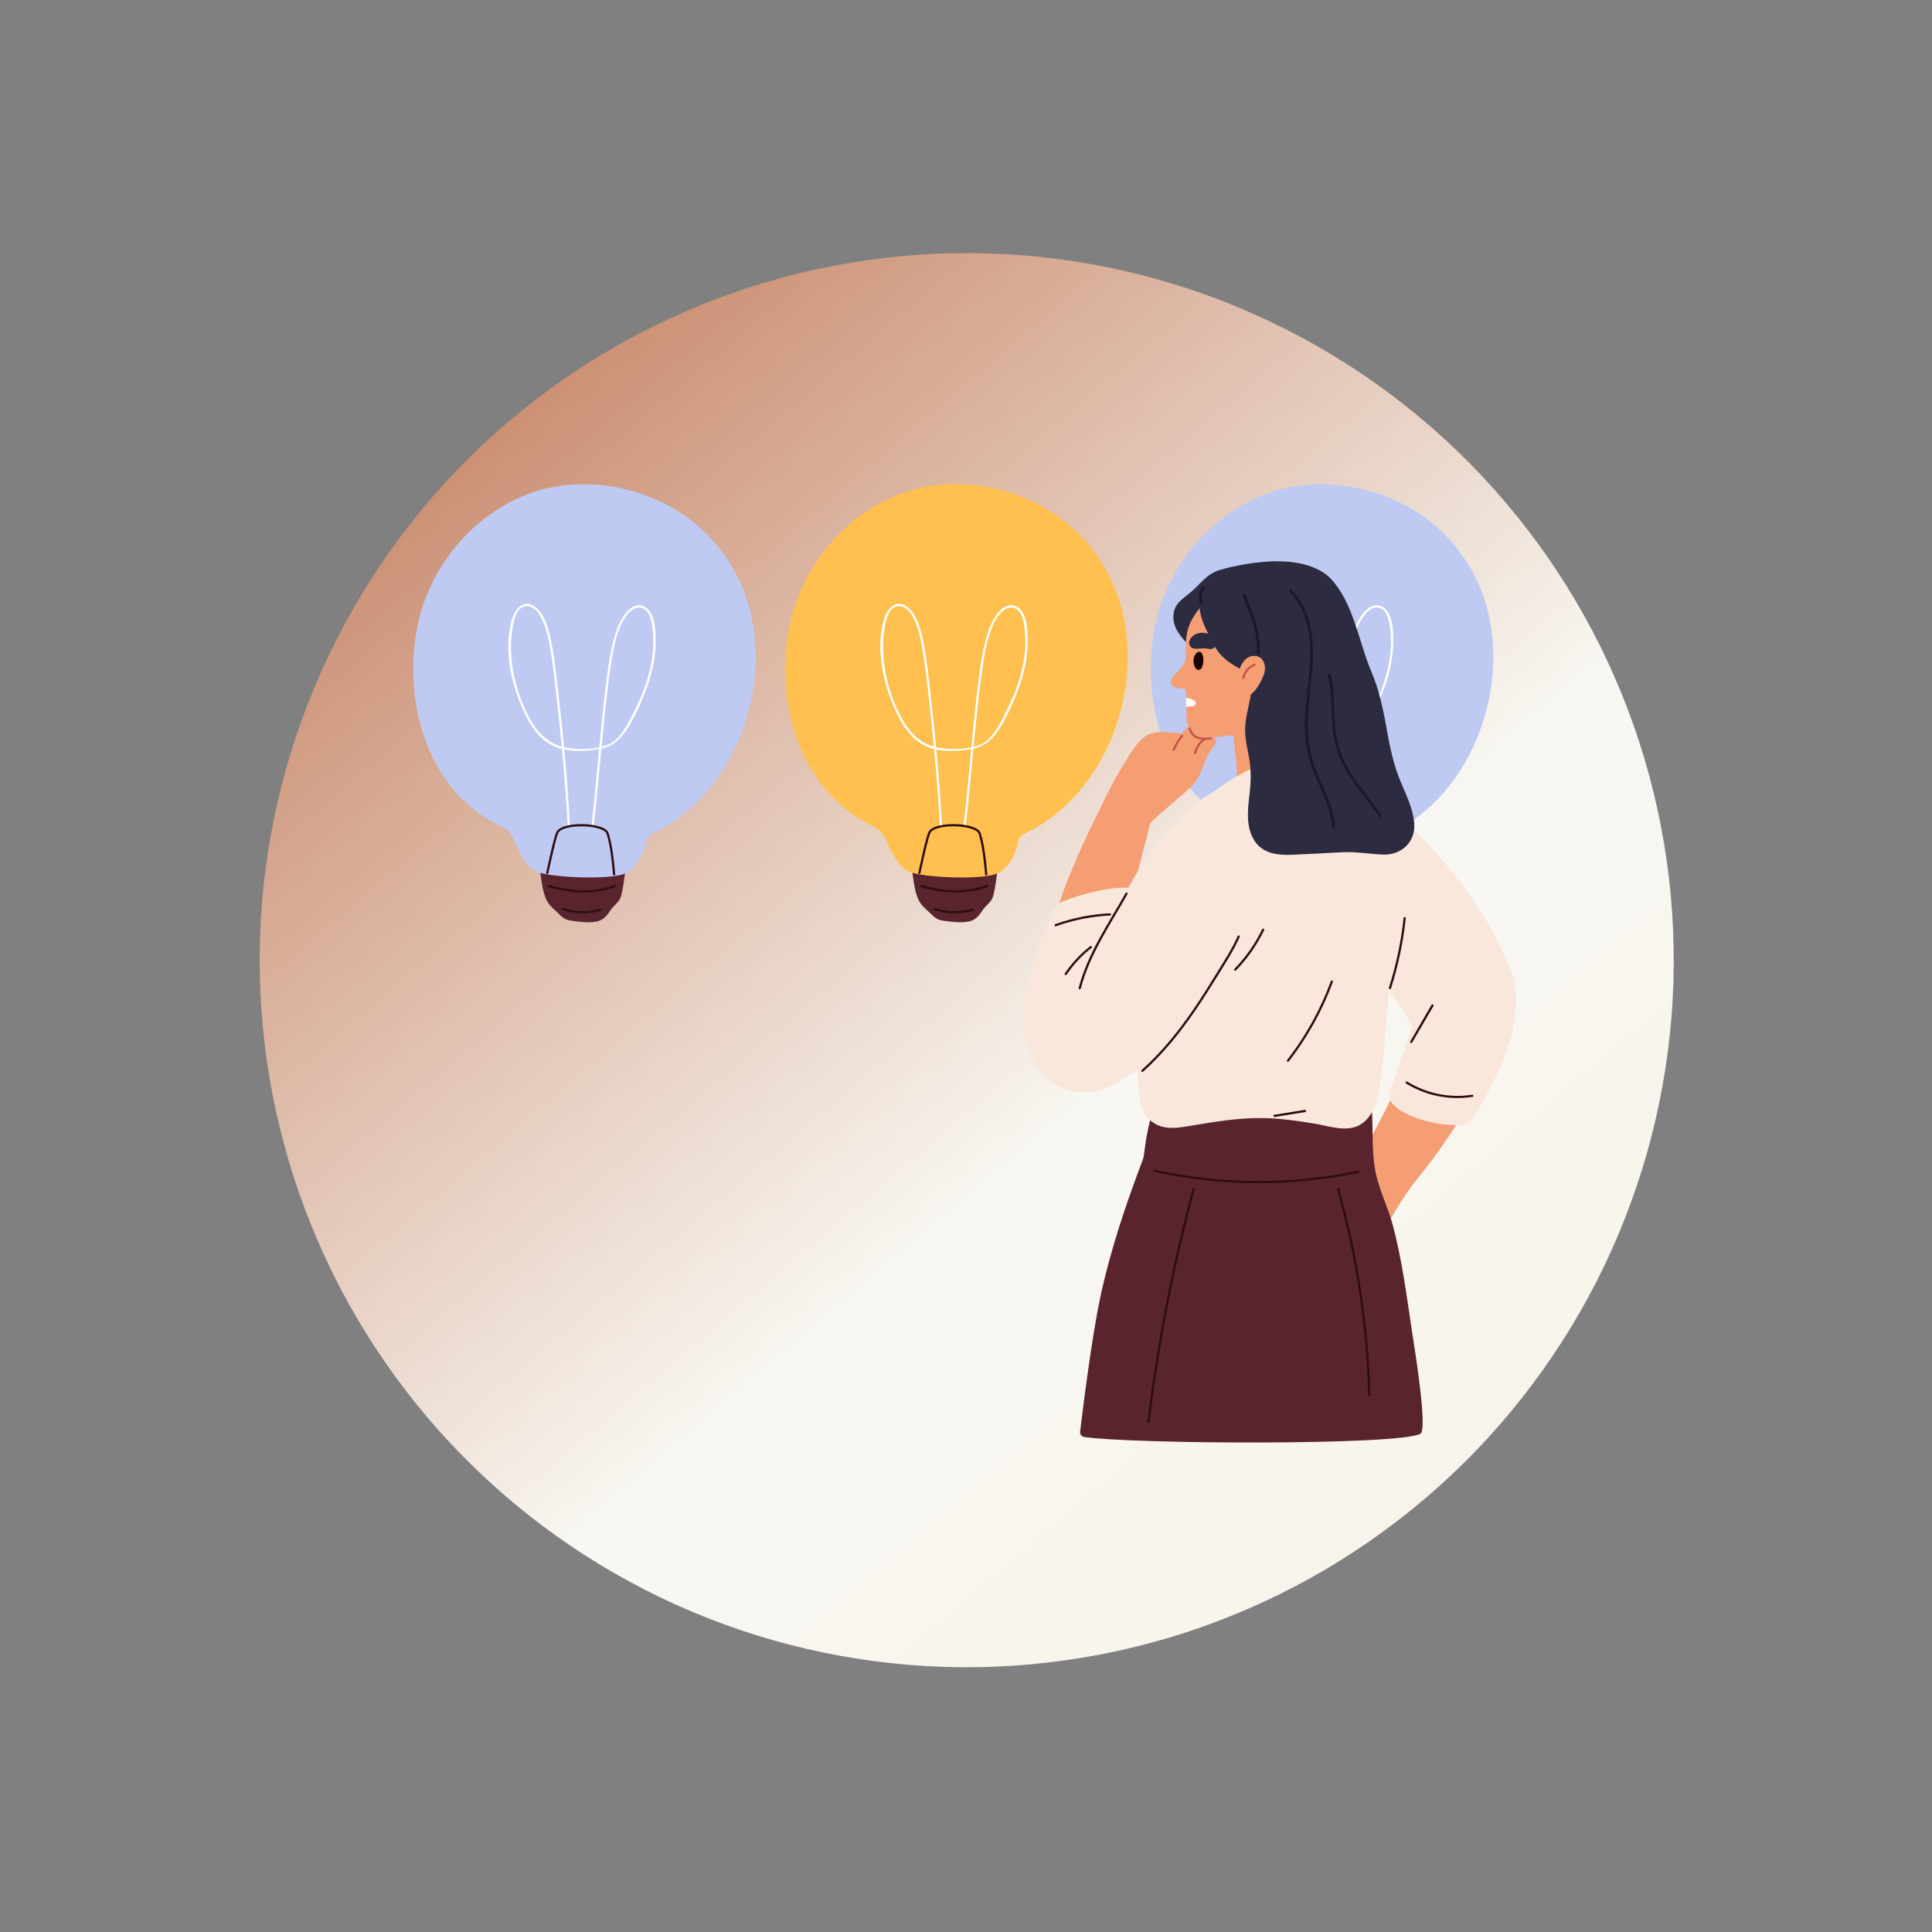 <svg xmlns="http://www.w3.org/2000/svg" xmlns:xlink="http://www.w3.org/1999/xlink" width="220" zoomAndPan="magnify" viewBox="0 0 165 165" height="220" preserveAspectRatio="xMidYMid meet" version="1.0"><rect x="0" y="0" width="165" height="165" fill="#808080" stroke="none"/><defs><clipPath id="ca6285e006"><path d="M 93 69 L 115.301 69 L 115.301 90 L 93 90 Z M 93 69 " clip-rule="nonzero"/></clipPath><clipPath id="8c412992c3"><path d="M 22 21 L 143 21 L 143 143 L 22 143 Z M 22 21 " clip-rule="nonzero"/></clipPath><clipPath id="46e432f9fa"><path d="M -2.559 75.145 L 89.422 -3.117 L 167.68 88.863 L 75.699 167.125 Z M -2.559 75.145 " clip-rule="nonzero"/></clipPath><clipPath id="7cea424739"><path d="M -2.559 75.145 L 89.422 -3.117 L 167.68 88.863 L 75.699 167.125 Z M -2.559 75.145 " clip-rule="nonzero"/></clipPath><clipPath id="749b8743c8"><path d="M -2.559 75.145 L 89.422 -3.117 L 167.68 88.863 L 75.699 167.125 Z M -2.559 75.145 " clip-rule="nonzero"/></clipPath><clipPath id="b9fd1d1936"><path d="M 128.551 42.875 C 129.832 44.379 131.035 45.945 132.164 47.57 C 133.293 49.195 134.336 50.871 135.301 52.598 C 136.266 54.324 137.141 56.094 137.93 57.91 C 138.719 59.723 139.418 61.57 140.023 63.453 C 140.633 65.332 141.145 67.242 141.566 69.172 C 141.984 71.105 142.312 73.055 142.539 75.02 C 142.77 76.984 142.898 78.953 142.934 80.93 C 142.969 82.91 142.91 84.883 142.75 86.855 C 142.59 88.824 142.336 90.785 141.984 92.73 C 141.633 94.676 141.188 96.602 140.648 98.504 C 140.105 100.406 139.473 102.277 138.75 104.117 C 138.027 105.957 137.211 107.758 136.312 109.52 C 135.41 111.277 134.426 112.992 133.355 114.652 C 132.285 116.316 131.137 117.926 129.91 119.477 C 128.684 121.027 127.383 122.512 126.012 123.938 C 124.637 125.359 123.195 126.711 121.691 127.992 C 120.184 129.273 118.617 130.48 116.996 131.605 C 115.371 132.734 113.695 133.781 111.965 134.742 C 110.238 135.707 108.469 136.582 106.656 137.371 C 104.844 138.16 102.996 138.859 101.113 139.469 C 99.23 140.074 97.324 140.59 95.391 141.008 C 93.457 141.43 91.508 141.754 89.547 141.98 C 87.582 142.211 85.609 142.344 83.633 142.379 C 81.656 142.414 79.68 142.352 77.711 142.191 C 75.738 142.035 73.781 141.777 71.832 141.426 C 69.887 141.074 67.965 140.629 66.062 140.09 C 64.16 139.551 62.285 138.918 60.445 138.191 C 58.605 137.469 56.805 136.656 55.047 135.754 C 53.285 134.852 51.574 133.867 49.91 132.797 C 48.246 131.73 46.641 130.582 45.09 129.355 C 43.539 128.125 42.051 126.824 40.629 125.453 C 39.203 124.078 37.852 122.641 36.57 121.133 C 35.289 119.629 34.086 118.062 32.957 116.438 C 31.828 114.812 30.785 113.137 29.82 111.41 C 28.855 109.684 27.98 107.91 27.191 106.098 C 26.402 104.285 25.703 102.438 25.098 100.555 C 24.488 98.672 23.977 96.766 23.555 94.832 C 23.137 92.902 22.812 90.953 22.582 88.988 C 22.352 87.023 22.223 85.055 22.188 83.074 C 22.152 81.098 22.215 79.125 22.371 77.152 C 22.531 75.18 22.785 73.223 23.137 71.277 C 23.488 69.332 23.934 67.406 24.477 65.504 C 25.016 63.602 25.648 61.73 26.371 59.891 C 27.098 58.051 27.91 56.25 28.809 54.488 C 29.711 52.727 30.695 51.016 31.766 49.352 C 32.836 47.688 33.984 46.082 35.211 44.531 C 36.438 42.98 37.738 41.492 39.113 40.07 C 40.484 38.648 41.926 37.293 43.43 36.012 C 44.938 34.73 46.504 33.527 48.125 32.398 C 49.75 31.273 51.426 30.227 53.156 29.262 C 54.883 28.301 56.652 27.426 58.465 26.637 C 60.277 25.844 62.125 25.148 64.008 24.539 C 65.891 23.934 67.797 23.418 69.73 22.996 C 71.664 22.578 73.613 22.254 75.574 22.023 C 77.539 21.797 79.512 21.664 81.488 21.629 C 83.465 21.594 85.441 21.656 87.41 21.812 C 89.383 21.973 91.34 22.227 93.289 22.578 C 95.234 22.93 97.156 23.375 99.059 23.918 C 100.965 24.457 102.836 25.09 104.676 25.812 C 106.516 26.539 108.316 27.352 110.074 28.254 C 111.836 29.152 113.547 30.141 115.211 31.207 C 116.875 32.277 118.48 33.426 120.031 34.652 C 121.582 35.879 123.07 37.18 124.492 38.555 C 125.918 39.926 127.27 41.367 128.551 42.875 Z M 128.551 42.875 " clip-rule="nonzero"/></clipPath><linearGradient x1="1744.609" gradientTransform="matrix(0.61, 0.717, -0.717, 0.61, -861.266, -1382.93)" y1="244.834" x2="1925.543" gradientUnits="userSpaceOnUse" y2="244.834" id="63b3300030"><stop stop-opacity="1" stop-color="rgb(79.999%, 56.898%, 45.9%)" offset="0"/><stop stop-opacity="1" stop-color="rgb(79.999%, 56.898%, 45.9%)" offset="0.125"/><stop stop-opacity="1" stop-color="rgb(79.999%, 56.898%, 45.9%)" offset="0.141"/><stop stop-opacity="1" stop-color="rgb(80.057%, 57.031%, 46.062%)" offset="0.148"/><stop stop-opacity="1" stop-color="rgb(80.264%, 57.51%, 46.649%)" offset="0.152"/><stop stop-opacity="1" stop-color="rgb(80.414%, 57.858%, 47.075%)" offset="0.156"/><stop stop-opacity="1" stop-color="rgb(80.563%, 58.205%, 47.499%)" offset="0.16"/><stop stop-opacity="1" stop-color="rgb(80.714%, 58.553%, 47.925%)" offset="0.164"/><stop stop-opacity="1" stop-color="rgb(80.864%, 58.899%, 48.349%)" offset="0.168"/><stop stop-opacity="1" stop-color="rgb(81.015%, 59.247%, 48.775%)" offset="0.172"/><stop stop-opacity="1" stop-color="rgb(81.165%, 59.593%, 49.199%)" offset="0.176"/><stop stop-opacity="1" stop-color="rgb(81.314%, 59.941%, 49.625%)" offset="0.18"/><stop stop-opacity="1" stop-color="rgb(81.464%, 60.287%, 50.049%)" offset="0.184"/><stop stop-opacity="1" stop-color="rgb(81.615%, 60.635%, 50.475%)" offset="0.188"/><stop stop-opacity="1" stop-color="rgb(81.764%, 60.982%, 50.9%)" offset="0.191"/><stop stop-opacity="1" stop-color="rgb(81.915%, 61.328%, 51.326%)" offset="0.195"/><stop stop-opacity="1" stop-color="rgb(82.065%, 61.675%, 51.75%)" offset="0.199"/><stop stop-opacity="1" stop-color="rgb(82.216%, 62.022%, 52.176%)" offset="0.203"/><stop stop-opacity="1" stop-color="rgb(82.365%, 62.369%, 52.6%)" offset="0.207"/><stop stop-opacity="1" stop-color="rgb(82.515%, 62.717%, 53.026%)" offset="0.211"/><stop stop-opacity="1" stop-color="rgb(82.664%, 63.063%, 53.45%)" offset="0.215"/><stop stop-opacity="1" stop-color="rgb(82.816%, 63.411%, 53.876%)" offset="0.219"/><stop stop-opacity="1" stop-color="rgb(82.965%, 63.757%, 54.3%)" offset="0.223"/><stop stop-opacity="1" stop-color="rgb(83.116%, 64.105%, 54.726%)" offset="0.227"/><stop stop-opacity="1" stop-color="rgb(83.266%, 64.452%, 55.15%)" offset="0.23"/><stop stop-opacity="1" stop-color="rgb(83.415%, 64.799%, 55.576%)" offset="0.234"/><stop stop-opacity="1" stop-color="rgb(83.565%, 65.146%, 56.001%)" offset="0.238"/><stop stop-opacity="1" stop-color="rgb(83.716%, 65.492%, 56.427%)" offset="0.242"/><stop stop-opacity="1" stop-color="rgb(83.865%, 65.839%, 56.851%)" offset="0.246"/><stop stop-opacity="1" stop-color="rgb(84.016%, 66.187%, 57.277%)" offset="0.25"/><stop stop-opacity="1" stop-color="rgb(84.166%, 66.533%, 57.701%)" offset="0.254"/><stop stop-opacity="1" stop-color="rgb(84.317%, 66.881%, 58.127%)" offset="0.258"/><stop stop-opacity="1" stop-color="rgb(84.467%, 67.227%, 58.551%)" offset="0.262"/><stop stop-opacity="1" stop-color="rgb(84.616%, 67.575%, 58.977%)" offset="0.266"/><stop stop-opacity="1" stop-color="rgb(84.766%, 67.921%, 59.401%)" offset="0.27"/><stop stop-opacity="1" stop-color="rgb(84.917%, 68.269%, 59.827%)" offset="0.273"/><stop stop-opacity="1" stop-color="rgb(85.066%, 68.616%, 60.251%)" offset="0.277"/><stop stop-opacity="1" stop-color="rgb(85.217%, 68.962%, 60.677%)" offset="0.281"/><stop stop-opacity="1" stop-color="rgb(85.367%, 69.308%, 61.102%)" offset="0.285"/><stop stop-opacity="1" stop-color="rgb(85.516%, 69.656%, 61.528%)" offset="0.289"/><stop stop-opacity="1" stop-color="rgb(85.666%, 70.003%, 61.952%)" offset="0.293"/><stop stop-opacity="1" stop-color="rgb(85.817%, 70.351%, 62.378%)" offset="0.297"/><stop stop-opacity="1" stop-color="rgb(85.966%, 70.697%, 62.802%)" offset="0.301"/><stop stop-opacity="1" stop-color="rgb(86.118%, 71.045%, 63.228%)" offset="0.305"/><stop stop-opacity="1" stop-color="rgb(86.267%, 71.391%, 63.652%)" offset="0.309"/><stop stop-opacity="1" stop-color="rgb(86.418%, 71.739%, 64.078%)" offset="0.312"/><stop stop-opacity="1" stop-color="rgb(86.568%, 72.086%, 64.502%)" offset="0.316"/><stop stop-opacity="1" stop-color="rgb(86.717%, 72.433%, 64.928%)" offset="0.32"/><stop stop-opacity="1" stop-color="rgb(86.867%, 72.78%, 65.352%)" offset="0.324"/><stop stop-opacity="1" stop-color="rgb(87.018%, 73.126%, 65.778%)" offset="0.328"/><stop stop-opacity="1" stop-color="rgb(87.167%, 73.473%, 66.203%)" offset="0.332"/><stop stop-opacity="1" stop-color="rgb(87.318%, 73.82%, 66.629%)" offset="0.336"/><stop stop-opacity="1" stop-color="rgb(87.468%, 74.167%, 67.053%)" offset="0.34"/><stop stop-opacity="1" stop-color="rgb(87.617%, 74.515%, 67.479%)" offset="0.344"/><stop stop-opacity="1" stop-color="rgb(87.767%, 74.861%, 67.903%)" offset="0.348"/><stop stop-opacity="1" stop-color="rgb(87.918%, 75.209%, 68.329%)" offset="0.352"/><stop stop-opacity="1" stop-color="rgb(88.068%, 75.555%, 68.753%)" offset="0.355"/><stop stop-opacity="1" stop-color="rgb(88.219%, 75.903%, 69.179%)" offset="0.359"/><stop stop-opacity="1" stop-color="rgb(88.368%, 76.25%, 69.603%)" offset="0.363"/><stop stop-opacity="1" stop-color="rgb(88.519%, 76.598%, 70.029%)" offset="0.367"/><stop stop-opacity="1" stop-color="rgb(88.669%, 76.944%, 70.453%)" offset="0.371"/><stop stop-opacity="1" stop-color="rgb(88.818%, 77.29%, 70.879%)" offset="0.375"/><stop stop-opacity="1" stop-color="rgb(88.968%, 77.637%, 71.304%)" offset="0.379"/><stop stop-opacity="1" stop-color="rgb(89.119%, 77.985%, 71.73%)" offset="0.383"/><stop stop-opacity="1" stop-color="rgb(89.268%, 78.331%, 72.154%)" offset="0.387"/><stop stop-opacity="1" stop-color="rgb(89.42%, 78.679%, 72.58%)" offset="0.391"/><stop stop-opacity="1" stop-color="rgb(89.569%, 79.025%, 73.004%)" offset="0.395"/><stop stop-opacity="1" stop-color="rgb(89.719%, 79.373%, 73.43%)" offset="0.398"/><stop stop-opacity="1" stop-color="rgb(89.868%, 79.72%, 73.854%)" offset="0.402"/><stop stop-opacity="1" stop-color="rgb(90.019%, 80.067%, 74.28%)" offset="0.406"/><stop stop-opacity="1" stop-color="rgb(90.169%, 80.414%, 74.704%)" offset="0.41"/><stop stop-opacity="1" stop-color="rgb(90.32%, 80.762%, 75.13%)" offset="0.414"/><stop stop-opacity="1" stop-color="rgb(90.469%, 81.108%, 75.554%)" offset="0.418"/><stop stop-opacity="1" stop-color="rgb(90.62%, 81.454%, 75.98%)" offset="0.422"/><stop stop-opacity="1" stop-color="rgb(90.77%, 81.801%, 76.405%)" offset="0.426"/><stop stop-opacity="1" stop-color="rgb(90.919%, 82.149%, 76.831%)" offset="0.43"/><stop stop-opacity="1" stop-color="rgb(91.069%, 82.495%, 77.255%)" offset="0.434"/><stop stop-opacity="1" stop-color="rgb(91.22%, 82.843%, 77.681%)" offset="0.438"/><stop stop-opacity="1" stop-color="rgb(91.37%, 83.189%, 78.105%)" offset="0.441"/><stop stop-opacity="1" stop-color="rgb(91.521%, 83.537%, 78.531%)" offset="0.445"/><stop stop-opacity="1" stop-color="rgb(91.67%, 83.884%, 78.955%)" offset="0.449"/><stop stop-opacity="1" stop-color="rgb(91.82%, 84.232%, 79.381%)" offset="0.453"/><stop stop-opacity="1" stop-color="rgb(91.969%, 84.578%, 79.805%)" offset="0.457"/><stop stop-opacity="1" stop-color="rgb(92.12%, 84.926%, 80.231%)" offset="0.461"/><stop stop-opacity="1" stop-color="rgb(92.27%, 85.272%, 80.655%)" offset="0.465"/><stop stop-opacity="1" stop-color="rgb(92.421%, 85.619%, 81.081%)" offset="0.469"/><stop stop-opacity="1" stop-color="rgb(92.57%, 85.965%, 81.506%)" offset="0.473"/><stop stop-opacity="1" stop-color="rgb(92.722%, 86.313%, 81.932%)" offset="0.477"/><stop stop-opacity="1" stop-color="rgb(92.871%, 86.659%, 82.356%)" offset="0.48"/><stop stop-opacity="1" stop-color="rgb(93.021%, 87.007%, 82.782%)" offset="0.484"/><stop stop-opacity="1" stop-color="rgb(93.17%, 87.354%, 83.206%)" offset="0.488"/><stop stop-opacity="1" stop-color="rgb(93.321%, 87.701%, 83.632%)" offset="0.492"/><stop stop-opacity="1" stop-color="rgb(93.471%, 88.048%, 84.056%)" offset="0.496"/><stop stop-opacity="1" stop-color="rgb(93.622%, 88.396%, 84.482%)" offset="0.5"/><stop stop-opacity="1" stop-color="rgb(93.771%, 88.742%, 84.906%)" offset="0.504"/><stop stop-opacity="1" stop-color="rgb(93.921%, 89.09%, 85.332%)" offset="0.508"/><stop stop-opacity="1" stop-color="rgb(94.07%, 89.436%, 85.756%)" offset="0.512"/><stop stop-opacity="1" stop-color="rgb(94.221%, 89.783%, 86.182%)" offset="0.516"/><stop stop-opacity="1" stop-color="rgb(94.371%, 90.129%, 86.607%)" offset="0.52"/><stop stop-opacity="1" stop-color="rgb(94.522%, 90.477%, 87.033%)" offset="0.523"/><stop stop-opacity="1" stop-color="rgb(94.672%, 90.823%, 87.457%)" offset="0.527"/><stop stop-opacity="1" stop-color="rgb(94.823%, 91.171%, 87.883%)" offset="0.531"/><stop stop-opacity="1" stop-color="rgb(94.972%, 91.518%, 88.307%)" offset="0.535"/><stop stop-opacity="1" stop-color="rgb(95.122%, 91.866%, 88.733%)" offset="0.539"/><stop stop-opacity="1" stop-color="rgb(95.271%, 92.212%, 89.157%)" offset="0.543"/><stop stop-opacity="1" stop-color="rgb(95.422%, 92.56%, 89.583%)" offset="0.547"/><stop stop-opacity="1" stop-color="rgb(95.572%, 92.906%, 90.007%)" offset="0.551"/><stop stop-opacity="1" stop-color="rgb(95.723%, 93.254%, 90.433%)" offset="0.555"/><stop stop-opacity="1" stop-color="rgb(95.872%, 93.6%, 90.857%)" offset="0.559"/><stop stop-opacity="1" stop-color="rgb(96.022%, 93.947%, 91.283%)" offset="0.562"/><stop stop-opacity="1" stop-color="rgb(96.172%, 94.293%, 91.708%)" offset="0.566"/><stop stop-opacity="1" stop-color="rgb(96.323%, 94.641%, 92.134%)" offset="0.57"/><stop stop-opacity="1" stop-color="rgb(96.472%, 94.987%, 92.558%)" offset="0.574"/><stop stop-opacity="1" stop-color="rgb(96.623%, 95.335%, 92.984%)" offset="0.578"/><stop stop-opacity="1" stop-color="rgb(96.773%, 95.682%, 93.408%)" offset="0.582"/><stop stop-opacity="1" stop-color="rgb(96.922%, 96.03%, 93.834%)" offset="0.586"/><stop stop-opacity="1" stop-color="rgb(97.072%, 96.376%, 94.258%)" offset="0.59"/><stop stop-opacity="1" stop-color="rgb(97.223%, 96.724%, 94.684%)" offset="0.594"/><stop stop-opacity="1" stop-color="rgb(97.261%, 96.742%, 94.635%)" offset="0.625"/><stop stop-opacity="1" stop-color="rgb(97.299%, 96.686%, 94.42%)" offset="0.656"/><stop stop-opacity="1" stop-color="rgb(97.299%, 96.538%, 94.087%)" offset="0.688"/><stop stop-opacity="1" stop-color="rgb(97.299%, 96.39%, 93.753%)" offset="0.719"/><stop stop-opacity="1" stop-color="rgb(97.299%, 96.242%, 93.42%)" offset="0.75"/><stop stop-opacity="1" stop-color="rgb(97.299%, 96.094%, 93.086%)" offset="0.781"/><stop stop-opacity="1" stop-color="rgb(97.299%, 95.946%, 92.754%)" offset="0.812"/><stop stop-opacity="1" stop-color="rgb(97.299%, 95.784%, 92.393%)" offset="0.875"/><stop stop-opacity="1" stop-color="rgb(97.299%, 95.699%, 92.2%)" offset="1"/></linearGradient><clipPath id="19a65cbf49"><path d="M 92.211 94.105 L 121.527 94.105 L 121.527 123.195 L 92.211 123.195 Z M 92.211 94.105 " clip-rule="nonzero"/></clipPath></defs><path fill="#e1d7f7" d="M 84.113 106.824 C 82.043 106.09 82.34 105.383 77.184 103.289 C 72.602 101.434 62.605 105.551 57.258 91.961 C 49.715 72.801 71.223 55.434 93.449 62.82 C 98.152 64.383 112.582 72.707 110.883 88.598 C 110.008 96.805 104.305 103.961 96.449 106.418 C 92.879 107.535 88.449 108.363 84.113 106.824 " fill-opacity="1" fill-rule="nonzero"/><path fill="#7764a6" d="M 103.633 98.223 L 94.855 99.426 C 94.457 99.484 94.539 100.207 94.621 100.398 L 95.77 103.16 C 95.906 103.488 96.246 103.68 96.598 103.629 L 105.703 102.316 C 106.023 102.297 106.145 101.746 105.961 101.379 L 104.414 98.609 C 104.262 98.336 103.949 98.18 103.633 98.223 " fill-opacity="1" fill-rule="nonzero"/><path fill="#ffffff" d="M 103.633 98.195 L 94.871 99.402 C 94.664 99.43 94.539 99.645 94.621 99.836 L 95.77 102.602 C 95.906 102.926 96.246 103.117 96.598 103.066 L 105.703 101.754 C 105.926 101.723 106.047 101.48 105.938 101.285 L 104.414 98.582 C 104.262 98.305 103.949 98.152 103.633 98.195 " fill-opacity="1" fill-rule="nonzero"/><path fill="#1e1735" d="M 96.484 102.863 C 96.258 102.863 96.055 102.727 95.969 102.52 L 94.82 99.754 C 94.801 99.715 94.816 99.68 94.824 99.664 C 94.836 99.648 94.855 99.617 94.902 99.613 L 103.664 98.406 C 103.688 98.406 103.715 98.402 103.742 98.402 C 103.941 98.402 104.129 98.512 104.23 98.688 L 105.75 101.391 C 105.773 101.43 105.762 101.469 105.75 101.484 C 105.742 101.504 105.719 101.535 105.672 101.543 L 96.566 102.855 C 96.539 102.859 96.512 102.863 96.484 102.863 " fill-opacity="1" fill-rule="nonzero"/><path fill="#1e1735" d="M 93.812 81.527 L 94.395 80.785 L 107.387 88.43 L 106.613 89.227 L 93.812 81.527 " fill-opacity="1" fill-rule="nonzero"/><path fill="#1e1735" d="M 107.938 90.543 L 98.773 96.848 C 98.562 96.992 98.285 96.992 98.078 96.844 L 83.793 86.773 C 83.617 86.652 83.539 86.008 83.766 85.797 L 92.852 80.98 C 93.047 80.848 93.301 80.848 93.492 80.973 L 107.887 89.508 C 108.266 89.727 108.176 90.387 107.938 90.543 " fill-opacity="1" fill-rule="nonzero"/><g clip-path="url(#ca6285e006)"><path fill="#1e1735" d="M 115.156 77.504 L 109.039 88.93 C 108.91 89.176 108.562 89.555 108.023 89.27 L 93.648 80.812 C 93.426 80.684 93.344 80.41 93.453 80.18 L 98.555 69.672 C 98.809 69.172 99.309 69.25 99.551 69.371 L 114.938 76.836 C 115.188 76.957 115.285 77.262 115.156 77.504 " fill-opacity="1" fill-rule="nonzero"/></g><path fill="#7764a6" d="M 107.938 90.008 L 98.77 96.312 C 98.562 96.457 98.281 96.457 98.074 96.309 L 83.789 86.242 C 83.617 86.117 83.633 85.859 83.82 85.762 L 92.902 80.945 C 93.09 80.848 93.316 80.852 93.5 80.961 L 107.922 89.531 C 108.098 89.637 108.105 89.891 107.938 90.008 " fill-opacity="1" fill-rule="nonzero"/><path fill="#1e1735" d="M 105.852 89.648 L 101.652 92.598 C 101.594 92.637 101.52 92.637 101.461 92.598 L 88.977 84.379 C 88.867 84.309 88.875 84.152 88.988 84.094 L 93.066 81.871 C 93.121 81.84 93.184 81.844 93.234 81.875 L 105.84 89.367 C 105.945 89.43 105.953 89.578 105.852 89.648 " fill-opacity="1" fill-rule="nonzero"/><path fill="#7764a6" d="M 114.793 77.645 L 108.676 89.07 C 108.547 89.316 108.234 89.402 107.992 89.262 L 93.648 80.812 C 93.43 80.684 93.344 80.406 93.457 80.18 L 98.531 69.738 C 98.652 69.492 98.945 69.391 99.188 69.512 L 114.574 76.977 C 114.824 77.098 114.922 77.402 114.793 77.645 " fill-opacity="1" fill-rule="nonzero"/><path fill="#ffffff" d="M 94.082 80.336 L 99.039 70.137 L 114.168 77.477 L 108.188 88.645 L 94.082 80.336 " fill-opacity="1" fill-rule="nonzero"/><path fill="#ffffff" d="M 106.137 83.094 C 106.145 83.082 106.16 83.078 106.172 83.086 C 106.184 83.09 106.188 83.105 106.18 83.117 " fill-opacity="1" fill-rule="nonzero"/><path fill="#1e1735" d="M 90.73 94.867 L 84.598 94.867 C 84.598 94.867 85.273 101.879 85.273 101.887 C 85.273 102.07 86.344 102.219 87.664 102.219 C 88.98 102.219 90.051 102.07 90.051 101.887 C 90.051 101.879 90.73 94.867 90.73 94.867 " fill-opacity="1" fill-rule="nonzero"/><path fill="#ffffff" d="M 87.664 93.996 C 86.32 93.996 84.93 93.859 84.93 93.629 C 84.93 93.398 86.32 93.258 87.664 93.258 C 89.008 93.258 90.398 93.398 90.398 93.629 C 90.398 93.859 89.008 93.996 87.664 93.996 " fill-opacity="1" fill-rule="nonzero"/><path fill="#ffffff" d="M 87.664 94.879 C 86.016 94.879 84.316 94.711 84.316 94.43 C 84.316 94.148 86.016 93.977 87.664 93.977 C 89.309 93.977 91.012 94.148 91.012 94.43 C 91.012 94.711 89.309 94.879 87.664 94.879 " fill-opacity="1" fill-rule="nonzero"/><path fill="#7764a6" d="M 90.375 93.648 C 90.289 93.836 89.109 93.98 87.664 93.98 C 86.203 93.98 85.012 93.832 84.949 93.645 C 84.945 93.645 84.945 93.645 84.945 93.645 C 84.945 93.645 84.805 94.133 84.805 94.191 C 84.805 94.398 86.086 94.562 87.664 94.562 C 89.242 94.562 90.523 94.398 90.523 94.191 C 90.523 94.16 90.41 93.773 90.375 93.648 " fill-opacity="1" fill-rule="nonzero"/><path fill="#7764a6" d="M 91.008 94.461 C 91.008 94.461 91 94.461 90.98 94.465 C 90.848 94.688 89.414 94.859 87.664 94.859 C 85.875 94.859 84.418 94.68 84.336 94.449 C 84.328 94.449 84.328 94.449 84.328 94.449 C 84.328 94.449 84.242 94.789 84.242 94.898 C 84.242 95.145 85.773 95.344 87.664 95.344 C 89.551 95.344 91.082 95.145 91.082 94.898 C 91.082 94.82 91.008 94.461 91.008 94.461 " fill-opacity="1" fill-rule="nonzero"/><path fill="#ec7d40" d="M 79.277 80.496 C 79.605 80.109 80.047 80.043 80.125 80.035 C 80.191 80.023 80.832 79.949 81.188 80.371 C 81.438 80.664 81.441 81.062 81.418 81.32 C 81.219 83.461 81.582 85.125 81.699 86.645 C 81.762 87.395 82.367 92.633 80.984 94.941 C 80.906 95.07 80.848 95.191 80.723 95.277 C 80.297 95.582 79.645 95.27 79.41 95.16 C 78.312 94.641 77.566 93.301 77.332 92.035 C 77.246 91.574 77.117 90.5 77.52 89.355 C 77.746 88.707 77.98 88.516 78.246 87.684 C 78.297 87.535 78.465 86.996 78.594 85.797 C 78.84 83.488 78.914 81.633 78.914 81.633 C 78.926 81.387 78.941 80.891 79.277 80.496 " fill-opacity="1" fill-rule="nonzero"/><path fill="#ec7d40" d="M 79.238 81.398 C 79.16 81.289 79.047 81.137 79.039 80.922 C 79.035 80.691 80.348 79.391 80.504 79.301 C 81.105 78.949 81.414 78.773 81.824 78.832 C 81.887 78.84 82.402 78.922 82.504 79.234 C 82.559 79.402 82.449 79.508 82.113 80.215 C 81.98 80.492 81.383 81.695 81.316 81.754 C 81 82.02 80.605 82.02 80.473 82.023 C 79.918 82.027 79.473 81.715 79.238 81.398 " fill-opacity="1" fill-rule="nonzero"/><path fill="#f79556" d="M 61.613 77.457 C 62.113 76.648 62.875 76.723 65.137 75.73 C 66.5 75.133 67.582 74.715 68.48 73.781 C 68.68 73.578 68.684 73.254 68.984 73.027 C 69.734 72.461 70.938 72.922 71.105 72.988 C 72.105 73.387 74.805 71.543 73.738 75.566 C 73.152 77.77 71.562 78.75 70.602 79.398 C 68.684 80.688 68.023 82.395 67.281 82.836 C 65.934 83.637 63.871 81.844 63.762 81.758 C 62.457 80.746 60.871 78.656 61.613 77.457 " fill-opacity="1" fill-rule="nonzero"/><path fill="#f79556" d="M 82.211 72.598 C 82.805 73.023 82.875 74.555 82.59 76.141 C 82.09 78.965 79.594 80.074 78.598 80.195 C 78.516 80.207 78.434 80.211 78.312 80.254 C 77.559 80.531 77.336 81.684 76.648 82.141 C 76.586 82.184 76.512 82.195 76.422 82.195 C 76.035 82.195 75.895 81.711 75.559 81.684 C 75.367 81.664 74.867 82.125 72.98 82.48 C 71.773 82.711 71.285 82.406 70.914 82.023 C 70.145 81.238 70.641 79.07 70.801 78.598 C 71.891 75.34 79.746 70.824 82.211 72.598 " fill-opacity="1" fill-rule="nonzero"/><path fill="#1e1735" d="M 82.844 76.082 C 82.504 76.453 81.996 76.531 81.18 76.652 C 80.371 76.777 79.742 76.711 79.23 76.652 C 78.562 76.578 77.996 76.512 77.336 76.195 C 76.852 75.965 76.48 75.789 76.246 75.398 C 75.805 74.648 76.406 74.02 76.074 73.625 C 75.668 73.137 74.84 73.812 72.117 74.598 C 71.273 74.84 70.117 74.672 69.539 74.426 C 68.605 74.031 68.566 73.551 68.551 73.492 C 68.285 72.238 69.023 69.398 72.578 67.91 C 73.352 67.59 75.219 66.961 77.383 67.465 C 79.797 68.027 82.371 69.68 83.027 73.691 C 83.168 74.562 83.391 75.484 82.844 76.082 " fill-opacity="1" fill-rule="nonzero"/><path fill="#1e1735" d="M 76.109 64.008 C 73.836 65.777 76.09 70.09 79.297 68.148 C 82.512 66.203 79.762 61.168 76.109 64.008 " fill-opacity="1" fill-rule="nonzero"/><path fill="#f79556" d="M 73.836 76.379 C 73.801 76.387 73.566 76.426 73.332 76.301 C 72.973 76.109 72.895 75.664 72.863 75.496 C 72.719 74.684 73.258 73.984 73.453 73.734 C 73.668 73.453 74.215 72.742 75.07 72.688 C 75.246 72.68 75.699 72.648 76.016 72.957 C 76.371 73.305 76.387 73.918 76.176 74.305 C 76.027 74.582 75.883 74.527 75.301 75.051 C 75.02 75.301 74.762 75.574 74.652 75.691 C 74.23 76.141 74.113 76.328 73.836 76.379 " fill-opacity="1" fill-rule="nonzero"/><path fill="#ec7d40" d="M 79.559 79.781 C 79.449 79.277 79.293 78.707 79.258 78.578 C 79.137 78.141 79.074 77.977 79.137 77.738 C 79.16 77.66 79.227 77.406 79.438 77.32 C 79.461 77.312 79.609 77.254 79.742 77.32 C 79.852 77.375 79.898 77.496 79.922 77.559 C 79.922 77.559 80.109 78.082 80.402 78.82 C 80.438 78.906 80.5 79.055 80.645 79.121 C 80.656 79.125 80.797 79.184 80.887 79.121 C 80.973 79.055 80.953 78.898 80.945 78.82 C 80.855 78.078 80.766 77.801 80.766 77.801 C 80.578 77.211 80.48 76.918 80.344 76.66 C 80.246 76.48 80.16 76.352 80.102 76.121 C 80.062 75.965 80.004 75.723 80.102 75.461 C 80.121 75.402 80.242 75.07 80.465 75.039 C 80.57 75.023 80.652 75.09 80.703 75.039 C 80.746 75 80.715 74.926 80.703 74.801 C 80.695 74.715 80.68 74.527 80.766 74.379 C 80.844 74.242 81.012 74.133 81.188 74.141 C 81.215 74.141 81.383 74.145 81.488 74.258 C 81.535 74.312 81.555 74.371 81.609 74.379 C 81.652 74.387 81.684 74.352 81.727 74.32 C 81.848 74.238 81.945 74.234 82.027 74.258 C 82.133 74.289 82.238 74.387 82.332 74.559 C 82.426 74.742 82.961 75.625 83.113 76 C 83.152 76.098 83.219 76.406 83.355 77.02 C 83.395 77.199 83.469 77.547 83.473 77.98 C 83.477 78.172 83.465 78.281 83.414 78.398 C 83.34 78.566 83.254 78.602 83.113 78.82 C 82.977 79.031 83.031 79.039 82.934 79.18 C 82.742 79.445 82.566 79.383 82.332 79.66 C 82.188 79.824 82.234 79.867 82.09 80.02 C 81.969 80.141 81.855 80.203 81.609 80.32 C 81.211 80.508 81.012 80.602 80.945 80.621 C 80.902 80.629 80.094 80.836 79.742 80.438 C 79.648 80.336 79.668 80.281 79.559 79.781 " fill-opacity="1" fill-rule="nonzero"/><path fill="#d8652b" d="M 80.824 75.16 C 80.934 75.273 81.031 75.395 81.125 75.523 C 81.215 75.648 81.301 75.777 81.383 75.91 C 81.543 76.18 81.68 76.461 81.781 76.762 C 81.836 76.922 81.863 77.074 81.891 77.227 C 81.918 77.379 81.941 77.531 81.961 77.688 C 82.004 77.992 82.031 78.301 82.059 78.609 C 82.004 78.465 81.961 78.312 81.922 78.164 C 81.879 78.016 81.844 77.867 81.805 77.715 L 81.691 77.27 C 81.672 77.195 81.652 77.121 81.633 77.051 C 81.613 76.977 81.594 76.902 81.566 76.84 C 81.453 76.562 81.32 76.289 81.195 76.012 C 81.129 75.871 81.066 75.73 81.004 75.59 C 80.941 75.449 80.879 75.309 80.824 75.16 " fill-opacity="1" fill-rule="nonzero"/><path fill="#d8652b" d="M 81.668 74.5 C 81.777 74.609 81.871 74.73 81.957 74.855 C 82.047 74.98 82.125 75.109 82.199 75.246 C 82.348 75.512 82.473 75.793 82.555 76.094 C 82.598 76.246 82.625 76.395 82.652 76.543 C 82.68 76.691 82.707 76.84 82.73 76.988 C 82.777 77.289 82.82 77.586 82.844 77.891 C 82.758 77.598 82.672 77.309 82.594 77.02 L 82.477 76.582 C 82.438 76.441 82.395 76.293 82.352 76.156 C 82.242 75.887 82.121 75.613 82.004 75.34 C 81.941 75.203 81.883 75.066 81.828 74.926 C 81.77 74.789 81.719 74.645 81.668 74.5 " fill-opacity="1" fill-rule="nonzero"/><path fill="#1e1735" d="M 78.809 79.441 C 78.727 79.32 78.66 79.184 78.625 79.043 C 78.586 78.898 78.59 78.754 78.598 78.617 C 78.598 78.551 78.602 78.484 78.602 78.418 C 78.598 78.348 78.598 78.297 78.59 78.238 C 78.551 78.008 78.453 77.773 78.297 77.586 C 78.219 77.488 78.125 77.402 78.02 77.332 C 77.91 77.262 77.793 77.207 77.668 77.168 L 77.676 77.121 C 77.742 77.129 77.812 77.137 77.879 77.152 C 77.949 77.168 78.016 77.188 78.082 77.215 C 78.211 77.266 78.336 77.34 78.449 77.434 C 78.559 77.527 78.656 77.641 78.734 77.762 C 78.816 77.883 78.879 78.02 78.922 78.164 C 78.945 78.234 78.957 78.316 78.973 78.379 C 78.984 78.445 79 78.512 79.016 78.578 C 79.047 78.707 79.078 78.828 79.094 78.949 C 79.109 79.066 79.121 79.188 79.137 79.316 C 79.148 79.445 78.891 79.559 78.809 79.441 " fill-opacity="1" fill-rule="nonzero"/><path fill="#1e1735" d="M 77.07 78.52 C 77.191 78.617 77.293 78.715 77.391 78.809 C 77.492 78.898 77.586 78.988 77.684 79.078 C 77.781 79.164 77.879 79.246 77.984 79.328 C 78.09 79.414 78.199 79.496 78.32 79.598 C 78.164 79.621 78.012 79.594 77.867 79.543 C 77.727 79.488 77.59 79.406 77.477 79.305 C 77.363 79.203 77.27 79.086 77.199 78.953 C 77.129 78.82 77.078 78.676 77.07 78.52 " fill-opacity="1" fill-rule="nonzero"/><path fill="#1e1735" d="M 77.746 79.68 C 77.59 79.773 77.395 79.746 77.316 79.613 C 77.234 79.48 77.297 79.297 77.457 79.203 C 77.613 79.105 77.809 79.137 77.887 79.266 C 77.969 79.398 77.906 79.582 77.746 79.68 " fill-opacity="1" fill-rule="nonzero"/><path fill="#7764a6" d="M 72.062 96.48 C 71.656 95.855 71.555 95.434 71.43 94.652 C 71.363 94.234 71.414 93.898 71.43 93.797 C 71.641 92.555 72.461 92.883 72.98 91.109 C 73.062 90.824 73.156 90.32 73.035 89.738 C 72.934 89.234 72.715 88.898 72.234 88.195 C 71.426 87.012 71.359 86.949 71.086 86.539 C 70 84.898 66.957 78.023 63.973 77.109 C 62.742 76.734 61.688 76.977 61.395 77.055 C 59.289 77.602 57.844 79.258 57.094 80.367 C 56.348 81.469 55.922 82.57 55.664 83.582 C 55.625 86.273 56.125 89.09 57.258 91.961 C 61.566 102.91 68.895 102.363 73.977 102.711 C 74.449 101.238 74.09 99.805 73.953 99.465 C 73.609 98.598 73.512 98.723 72.062 96.48 " fill-opacity="1" fill-rule="nonzero"/><path fill="#f79556" d="M 63.477 102.945 C 63.07 102.387 63.32 101.578 63.406 101.297 C 63.953 99.52 65.895 98.734 66.031 98.684 C 66.824 98.375 67.582 98.324 69.445 98.539 C 71.969 98.828 72.707 99.168 75.09 99.578 C 77.777 100.039 79.125 100.27 80.66 100.043 C 81.551 99.91 82.934 99.594 84.723 99.184 C 85.961 98.898 86.457 98.766 87.277 98.789 C 87.277 98.789 89.453 98.852 90.512 100.113 C 90.594 100.215 90.621 100.328 90.621 100.328 C 90.645 100.434 90.637 100.598 90.547 100.688 C 90.461 100.777 90.305 100.82 90.043 100.758 C 89.594 100.652 89.332 100.43 89.074 100.293 C 88.449 99.965 87.855 99.945 87.562 99.934 C 87.031 99.918 86.488 100.023 86.484 100.113 C 86.484 100.203 87.02 100.199 87.816 100.438 C 88.266 100.57 88.668 100.777 89.469 101.188 C 89.469 101.188 90.277 101.602 90.836 102.191 C 90.891 102.25 91 102.371 91.016 102.551 C 91.016 102.566 91.035 102.82 90.871 102.945 C 90.691 103.078 90.332 103.086 90.332 103.086 C 90.332 103.086 90.391 103.254 90.332 103.41 C 90.223 103.695 89.828 103.805 89.578 103.805 C 89.109 103.805 89.004 103.73 88.859 103.66 C 88.793 103.625 88.848 103.723 88.605 103.84 C 88.402 103.938 88.207 103.922 88.102 103.91 C 87.52 103.852 86.113 103.691 85.695 103.66 C 85.039 103.609 85.109 103.734 84.293 103.73 C 82.426 103.723 81.828 103.059 79.871 103.121 C 79.754 103.125 79.602 103.137 79.297 103.16 C 77.973 103.25 77 103.383 76.562 103.445 C 76.562 103.445 68.922 104.508 64.34 103.445 C 64.133 103.398 63.73 103.289 63.477 102.945 " fill-opacity="1" fill-rule="nonzero"/><path fill="#ec7d40" d="M 90.152 102.945 C 89.762 102.762 89.395 102.574 89.02 102.402 C 88.645 102.23 88.27 102.07 87.887 101.926 C 87.504 101.781 87.117 101.652 86.723 101.535 C 86.328 101.414 85.93 101.309 85.516 101.188 C 85.941 101.117 86.371 101.125 86.801 101.184 C 87.227 101.238 87.648 101.348 88.051 101.5 C 88.453 101.652 88.84 101.852 89.195 102.09 C 89.551 102.332 89.879 102.609 90.152 102.945 " fill-opacity="1" fill-rule="nonzero"/><path fill="#ec7d40" d="M 88.68 103.375 C 88.359 103.301 88.059 103.203 87.762 103.113 L 86.871 102.828 L 85.984 102.547 C 85.688 102.449 85.387 102.352 85.082 102.227 C 85.406 102.188 85.73 102.199 86.051 102.238 C 86.371 102.277 86.688 102.352 86.992 102.449 C 87.301 102.547 87.598 102.672 87.883 102.824 C 88.168 102.977 88.438 103.152 88.68 103.375 " fill-opacity="1" fill-rule="nonzero"/><path fill="#7764a6" d="M 81.906 87.93 L 81.895 87.801 L 81.773 87.84 C 81.473 87.93 81.195 87.977 80.922 87.977 C 80.746 87.977 80.57 87.957 80.395 87.918 C 79.785 87.781 79.461 87.578 79.016 87.293 C 78.855 87.191 78.68 87.078 78.473 86.957 L 78.348 86.887 L 78.32 87.027 C 78.242 87.438 78.172 87.648 78.152 87.719 C 78.004 88.172 77.859 88.715 77.773 88.984 C 77.594 89.57 75.477 88.641 73.383 86.957 C 71.688 85.59 69.766 83.66 68.301 81.613 C 68.027 81.234 67.066 81.004 66.422 81.328 C 65.352 81.859 65.371 83.918 65.59 85.074 C 65.941 86.93 69.406 91.516 69.988 92.012 C 71.574 93.359 74.16 94.402 76.422 94.988 C 77.789 95.34 80.129 95.574 80.277 95.574 C 80.781 95.578 80.977 95.223 81.043 95.109 C 81.051 95.094 81.062 95.078 81.07 95.062 C 82.059 93.41 82.07 90.27 81.906 87.93 " fill-opacity="1" fill-rule="nonzero"/><path fill="#7764a6" d="M 71.949 98.836 C 71.355 98.715 70.594 98.574 69.422 98.438 C 68.949 98.383 68.293 98.297 68.277 98.164 C 68.191 97.277 67.766 96.785 66.691 93.402 C 66.18 91.785 65.855 90.855 65.633 89.352 C 65.426 87.93 65.586 87.879 65.395 86.93 C 65.133 85.621 64.641 83.188 62.664 82.367 C 61.129 81.73 59.008 82.199 57.809 83.711 C 56.535 85.32 56.977 87.242 57.039 87.488 C 59.578 94.578 61.375 99.77 61.797 100.785 C 62.371 102.156 63.012 102.996 63.355 103.18 C 63.512 103.262 63.75 103.363 63.848 103.398 C 64.012 103.453 64.156 103.516 64.285 103.543 C 65.641 103.859 67.402 104.02 69.512 104.02 C 69.754 104.02 70 104.016 70.25 104.012 L 70.375 104.012 L 70.348 103.887 C 70.277 103.598 70.191 103.137 70.238 102.441 C 70.277 101.906 70.344 100.91 70.969 99.992 C 71.285 99.527 71.586 99.309 71.832 99.133 C 71.887 99.094 71.941 99.055 71.992 99.016 L 72.164 98.883 L 71.949 98.836 " fill-opacity="1" fill-rule="nonzero"/><path fill="#1e1735" d="M 71.426 98.641 C 70.59 98.52 69.75 98.422 68.91 98.359 C 68.695 98.34 68.484 98.32 68.27 98.285 C 68.215 98.277 68.16 98.266 68.105 98.254 C 68.051 98.242 67.996 98.23 67.938 98.207 C 67.906 98.195 67.875 98.184 67.836 98.156 C 67.816 98.141 67.793 98.125 67.77 98.086 C 67.758 98.066 67.746 98.043 67.742 98.012 L 67.738 97.988 C 67.73 97.941 67.723 97.891 67.715 97.84 C 67.641 97.453 67.473 97.07 67.316 96.68 C 66.996 95.898 66.695 95.105 66.422 94.305 C 66.281 93.906 66.152 93.5 66.023 93.102 C 65.895 92.699 65.766 92.297 65.645 91.891 C 65.523 91.484 65.414 91.07 65.324 90.656 C 65.23 90.238 65.156 89.816 65.098 89.395 C 65.07 89.184 65.047 88.969 65.031 88.754 C 65.012 88.539 65.004 88.328 64.996 88.117 C 64.988 87.906 64.977 87.703 64.957 87.496 C 64.945 87.395 64.934 87.293 64.922 87.191 C 64.906 87.09 64.891 86.988 64.875 86.883 C 64.805 86.473 64.723 86.066 64.609 85.672 C 64.492 85.273 64.352 84.883 64.168 84.512 C 64.074 84.328 63.973 84.148 63.855 83.977 C 63.742 83.805 63.609 83.645 63.473 83.492 C 63.188 83.188 62.848 82.934 62.469 82.75 C 62.668 82.82 62.863 82.91 63.047 83.02 C 63.227 83.129 63.398 83.258 63.559 83.402 C 63.879 83.691 64.145 84.039 64.363 84.406 C 64.582 84.777 64.754 85.176 64.895 85.582 C 65.035 85.984 65.141 86.402 65.227 86.82 C 65.25 86.926 65.27 87.027 65.289 87.133 C 65.305 87.238 65.324 87.348 65.336 87.453 C 65.367 87.668 65.383 87.883 65.398 88.094 C 65.414 88.305 65.43 88.512 65.449 88.719 C 65.469 88.922 65.496 89.129 65.527 89.332 C 65.656 90.156 65.844 90.961 66.082 91.762 C 66.199 92.164 66.328 92.562 66.453 92.965 C 66.578 93.371 66.703 93.77 66.832 94.168 C 66.961 94.57 67.094 94.965 67.23 95.363 C 67.367 95.762 67.508 96.156 67.648 96.551 C 67.723 96.75 67.793 96.949 67.859 97.156 C 67.922 97.359 67.98 97.574 68.008 97.793 C 68.016 97.848 68.023 97.906 68.027 97.961 L 68.027 97.977 C 68.023 97.961 68.02 97.945 68.016 97.938 C 68.004 97.922 68 97.926 68.004 97.926 C 68.008 97.93 68.023 97.941 68.043 97.949 C 68.078 97.965 68.125 97.98 68.172 97.992 C 68.219 98.008 68.27 98.02 68.32 98.031 C 68.52 98.074 68.727 98.105 68.934 98.137 C 69.773 98.266 70.609 98.418 71.426 98.641 " fill-opacity="1" fill-rule="nonzero"/><path fill="#1e1735" d="M 57.039 87.691 C 57.777 89.473 58.469 91.273 59.148 93.082 C 59.824 94.887 60.48 96.703 61.133 98.516 C 61.293 98.969 61.457 99.422 61.621 99.875 L 61.746 100.211 C 61.789 100.32 61.832 100.43 61.879 100.539 C 61.969 100.758 62.07 100.973 62.176 101.184 C 62.281 101.395 62.395 101.602 62.516 101.801 C 62.641 101.996 62.77 102.191 62.914 102.363 C 62.988 102.449 63.062 102.531 63.141 102.598 C 63.16 102.609 63.18 102.629 63.199 102.641 L 63.223 102.656 C 63.234 102.664 63.246 102.668 63.258 102.676 C 63.309 102.703 63.359 102.727 63.414 102.754 C 63.465 102.777 63.52 102.801 63.574 102.824 C 63.598 102.836 63.625 102.848 63.652 102.855 L 63.734 102.891 C 63.848 102.934 63.961 102.977 64.059 103.004 L 64.227 103.047 C 64.285 103.059 64.344 103.074 64.402 103.086 L 64.578 103.125 L 64.754 103.16 C 64.871 103.184 64.988 103.203 65.105 103.227 C 65.227 103.246 65.344 103.266 65.461 103.285 C 65.934 103.359 66.414 103.418 66.895 103.461 C 67.852 103.559 68.82 103.602 69.785 103.637 C 68.82 103.703 67.852 103.719 66.879 103.688 C 66.395 103.668 65.906 103.633 65.422 103.582 C 65.301 103.57 65.18 103.555 65.059 103.539 C 64.938 103.523 64.816 103.508 64.695 103.488 L 64.516 103.457 L 64.332 103.426 C 64.273 103.414 64.211 103.402 64.152 103.391 L 64.062 103.371 L 64.016 103.363 C 64.004 103.359 63.988 103.355 63.969 103.352 C 63.832 103.32 63.719 103.273 63.605 103.238 L 63.52 103.207 C 63.488 103.195 63.457 103.184 63.43 103.172 C 63.371 103.148 63.312 103.125 63.254 103.102 C 63.195 103.078 63.141 103.051 63.082 103.02 C 63.066 103.016 63.055 103.008 63.039 103 L 62.988 102.969 C 62.949 102.949 62.926 102.926 62.895 102.906 C 62.785 102.816 62.695 102.723 62.609 102.625 C 62.438 102.434 62.293 102.23 62.16 102.023 C 62.027 101.812 61.902 101.598 61.789 101.379 C 61.676 101.16 61.57 100.938 61.473 100.711 C 61.422 100.602 61.375 100.484 61.328 100.371 L 61.199 100.031 C 61.027 99.578 60.863 99.125 60.699 98.672 C 60.051 96.852 59.426 95.027 58.812 93.199 C 58.199 91.371 57.598 89.539 57.039 87.691 " fill-opacity="1" fill-rule="nonzero"/><path fill="#1e1735" d="M 67.742 80.719 C 68.203 81.488 68.66 82.254 69.129 83.016 C 69.594 83.777 70.07 84.531 70.551 85.281 C 70.793 85.656 71.035 86.031 71.281 86.398 C 71.406 86.582 71.535 86.758 71.664 86.941 C 71.797 87.121 71.926 87.305 72.059 87.488 C 72.188 87.668 72.312 87.852 72.441 88.035 C 72.57 88.223 72.695 88.406 72.82 88.598 C 72.887 88.691 72.945 88.789 73.004 88.895 C 73.062 88.996 73.117 89.102 73.168 89.215 C 73.215 89.328 73.258 89.445 73.289 89.562 C 73.32 89.68 73.344 89.801 73.359 89.922 C 73.391 90.16 73.395 90.402 73.371 90.641 C 73.359 90.762 73.34 90.883 73.312 91 C 73.301 91.059 73.285 91.117 73.27 91.176 C 73.254 91.234 73.234 91.285 73.215 91.344 L 73.16 91.508 C 73.141 91.562 73.117 91.617 73.098 91.672 L 73.066 91.754 C 73.055 91.781 73.043 91.809 73.031 91.836 L 72.953 91.996 C 72.844 92.207 72.711 92.414 72.555 92.598 C 72.398 92.781 72.227 92.938 72.09 93.09 C 71.953 93.238 71.852 93.398 71.777 93.586 L 71.75 93.656 C 71.738 93.68 71.734 93.707 71.727 93.73 C 71.715 93.781 71.699 93.828 71.684 93.879 L 71.652 94.031 C 71.645 94.082 71.641 94.133 71.633 94.184 C 71.609 94.391 71.609 94.598 71.633 94.809 C 71.68 95.227 71.824 95.637 72.016 96.023 C 72.039 96.07 72.062 96.117 72.09 96.168 C 72.113 96.215 72.141 96.262 72.168 96.309 L 72.25 96.449 L 72.34 96.594 C 72.453 96.785 72.57 96.973 72.688 97.164 C 72.805 97.352 72.926 97.543 73.043 97.73 L 73.406 98.293 C 73.523 98.484 73.648 98.672 73.754 98.871 C 73.859 99.07 73.941 99.281 74.012 99.492 C 73.918 99.289 73.816 99.09 73.695 98.906 C 73.574 98.723 73.434 98.547 73.297 98.371 C 73.023 98.016 72.758 97.656 72.496 97.293 C 72.363 97.109 72.234 96.926 72.109 96.742 L 72.012 96.605 L 71.918 96.461 C 71.887 96.414 71.855 96.367 71.824 96.316 C 71.797 96.266 71.766 96.219 71.738 96.168 C 71.625 95.969 71.527 95.758 71.445 95.539 C 71.363 95.32 71.301 95.094 71.266 94.859 C 71.227 94.625 71.219 94.387 71.234 94.148 C 71.242 94.086 71.246 94.027 71.254 93.969 L 71.285 93.793 C 71.301 93.73 71.316 93.676 71.332 93.617 C 71.34 93.586 71.344 93.559 71.355 93.527 L 71.418 93.355 C 71.43 93.324 71.441 93.297 71.457 93.27 L 71.496 93.184 C 71.508 93.156 71.527 93.129 71.543 93.102 L 71.594 93.023 C 71.609 92.996 71.629 92.973 71.648 92.945 C 71.664 92.922 71.684 92.895 71.703 92.871 L 71.762 92.801 C 71.801 92.754 71.84 92.715 71.879 92.672 C 71.922 92.629 71.957 92.59 71.996 92.547 L 72.105 92.43 C 72.145 92.391 72.176 92.352 72.211 92.312 C 72.34 92.152 72.449 91.977 72.543 91.793 L 72.605 91.648 C 72.617 91.625 72.629 91.602 72.637 91.578 L 72.664 91.504 C 72.684 91.453 72.703 91.402 72.723 91.355 L 72.77 91.199 C 72.785 91.152 72.805 91.098 72.816 91.051 C 72.832 91 72.844 90.949 72.855 90.902 C 72.875 90.801 72.891 90.699 72.902 90.598 C 72.922 90.391 72.918 90.184 72.891 89.984 C 72.879 89.883 72.855 89.781 72.832 89.684 C 72.805 89.586 72.773 89.492 72.734 89.398 C 72.656 89.215 72.543 89.031 72.43 88.848 C 72.312 88.664 72.188 88.48 72.062 88.293 L 71.688 87.742 C 71.562 87.555 71.438 87.371 71.309 87.188 C 71.184 87.008 71.055 86.816 70.934 86.625 C 70.691 86.246 70.461 85.863 70.234 85.477 C 70.121 85.281 70.008 85.09 69.898 84.895 C 69.785 84.699 69.676 84.504 69.57 84.309 C 69.352 83.918 69.137 83.523 68.93 83.129 C 68.516 82.336 68.113 81.535 67.742 80.719 " fill-opacity="1" fill-rule="nonzero"/><path fill="#1e1735" d="M 77.047 93.168 C 76.996 93.039 76.953 92.91 76.922 92.773 C 76.906 92.707 76.891 92.641 76.879 92.574 C 76.867 92.504 76.852 92.438 76.844 92.371 C 76.805 92.094 76.793 91.816 76.805 91.539 C 76.816 91.258 76.859 90.98 76.93 90.707 C 76.941 90.637 76.965 90.57 76.984 90.504 C 76.996 90.469 77.004 90.434 77.016 90.402 L 77.051 90.301 C 77.102 90.168 77.156 90.035 77.219 89.91 C 77.281 89.785 77.348 89.664 77.406 89.547 C 77.469 89.434 77.523 89.316 77.578 89.199 C 77.605 89.141 77.633 89.082 77.656 89.023 C 77.68 88.965 77.707 88.902 77.73 88.844 C 77.754 88.781 77.777 88.723 77.801 88.66 C 77.82 88.602 77.844 88.539 77.863 88.477 C 78.023 87.977 78.148 87.453 78.305 86.93 C 78.328 87.203 78.328 87.477 78.316 87.75 C 78.301 88.02 78.273 88.293 78.223 88.566 C 78.211 88.637 78.199 88.703 78.18 88.773 C 78.164 88.844 78.145 88.91 78.125 88.977 C 78.09 89.109 78.043 89.242 77.992 89.375 C 77.941 89.504 77.883 89.633 77.824 89.758 C 77.762 89.883 77.699 90 77.645 90.117 C 77.586 90.23 77.535 90.348 77.488 90.465 L 77.453 90.555 C 77.441 90.586 77.434 90.617 77.422 90.645 C 77.402 90.707 77.379 90.766 77.359 90.828 C 77.281 91.074 77.223 91.324 77.176 91.578 C 77.078 92.094 77.047 92.621 77.047 93.168 " fill-opacity="1" fill-rule="nonzero"/><path fill="#e1d7f7" d="M 107.695 84.59 L 107.176 79.883 L 105.883 80.582 L 104.145 75.719 L 101.816 76.715 L 99.488 71.301 L 97.25 75.848 L 100.246 79.824 L 102.832 78.684 L 104.828 82.258 L 106.16 81.633 L 107.258 84.727 L 105.855 84.691 L 107.973 86.824 L 108.875 83.629 L 107.695 84.59 " fill-opacity="1" fill-rule="nonzero"/><path fill="#ffffff" d="M 96.371 62.93 C 96.371 66.379 93.562 69.176 90.102 69.176 C 86.637 69.176 83.828 66.379 83.828 62.93 C 83.828 59.48 86.637 56.684 90.102 56.684 C 93.562 56.684 96.371 59.48 96.371 62.93 " fill-opacity="1" fill-rule="nonzero"/><path fill="#e1d7f7" d="M 95.488 62.93 C 95.488 65.895 93.078 68.297 90.102 68.297 C 87.125 68.297 84.711 65.895 84.711 62.93 C 84.711 59.965 87.125 57.559 90.102 57.559 C 93.078 57.559 95.488 59.965 95.488 62.93 " fill-opacity="1" fill-rule="nonzero"/><path fill="#7764a6" d="M 87.27 65.219 C 87.195 65.219 87.125 65.184 87.078 65.121 C 87 65.016 87.023 64.867 87.129 64.789 L 89.863 62.809 L 89.863 58.574 C 89.863 58.441 89.969 58.336 90.102 58.336 C 90.23 58.336 90.336 58.441 90.336 58.574 L 90.336 62.93 C 90.336 63.004 90.301 63.074 90.238 63.121 L 87.41 65.172 C 87.367 65.203 87.32 65.219 87.27 65.219 " fill-opacity="1" fill-rule="nonzero"/><g clip-path="url(#8c412992c3)"><g clip-path="url(#46e432f9fa)"><g clip-path="url(#7cea424739)"><g clip-path="url(#749b8743c8)"><g clip-path="url(#b9fd1d1936)"><path fill="url(#63b3300030)" d="M 92.234 -38.035 L -37.48 72.328 L 72.887 202.043 L 202.602 91.676 Z M 92.234 -38.035 " fill-rule="nonzero"/></g></g></g></g></g><path fill="#59242e" d="M 116.391 74.363 C 116.414 73.996 116.293 73.797 115.879 73.738 C 115.152 73.641 109.73 73.629 109.117 73.895 C 109.051 73.926 109.039 73.98 109.062 74.027 C 109.055 74.043 109.051 74.062 109.059 74.086 C 109.25 74.98 109.254 75.922 109.633 76.781 C 109.82 77.203 110.086 77.461 110.434 77.77 C 110.941 78.223 111.062 78.535 111.82 78.637 C 112.543 78.734 113.305 78.844 114.023 78.684 C 114.586 78.559 114.875 78.129 115.164 77.699 C 115.484 77.234 115.914 77.047 116.055 76.477 C 116.219 75.801 116.301 75.113 116.402 74.426 C 116.402 74.402 116.398 74.383 116.391 74.363 " fill-opacity="1" fill-rule="nonzero"/><path fill="#bfcaf2" d="M 127.477 54.711 C 127.316 52.711 126.789 50.77 125.867 49.027 C 125.066 47.523 124.008 46.152 122.73 45.02 C 119.016 41.734 113.316 40.445 108.574 42.023 C 103.43 43.738 99.555 48.512 98.594 53.734 C 97.488 59.73 99.273 66.832 104.941 70.133 C 105.02 70.18 105.098 70.227 105.18 70.27 C 105.57 70.484 106.109 70.672 106.426 70.996 C 106.766 71.332 106.926 71.895 107.145 72.32 C 107.539 73.09 108.02 74.07 108.852 74.445 C 109.039 74.527 109.348 74.609 109.734 74.676 C 111.207 74.93 113.844 75.047 115.457 74.82 C 115.965 74.75 116.375 74.641 116.613 74.496 C 117.113 74.191 117.883 73.359 118.195 71.84 C 118.254 71.559 118.441 71.328 118.703 71.207 C 124.672 68.414 128.016 61.258 127.477 54.711 " fill-opacity="1" fill-rule="nonzero"/><path fill="#2e0c12" d="M 109.871 75.77 C 111.758 76.316 113.691 76.445 115.559 75.754 C 115.668 75.711 115.621 75.527 115.508 75.57 C 113.672 76.254 111.777 76.125 109.922 75.586 C 109.805 75.555 109.758 75.734 109.871 75.77 " fill-opacity="1" fill-rule="nonzero"/><path fill="#2e0c12" d="M 111.012 77.73 C 112.102 78.074 113.215 78.094 114.316 77.789 C 114.434 77.758 114.383 77.578 114.266 77.609 C 113.195 77.902 112.121 77.883 111.062 77.547 C 110.945 77.512 110.895 77.691 111.012 77.73 " fill-opacity="1" fill-rule="nonzero"/><path fill="#ffffff" d="M 111.668 70.477 C 111.465 66.672 111.109 62.863 110.672 59.078 C 110.488 57.469 110.32 55.832 109.953 54.254 C 109.746 53.371 109.398 52.281 108.594 51.758 C 107.746 51.203 107.039 51.945 106.773 52.734 C 105.875 55.422 106.738 58.898 108.012 61.332 C 108.555 62.375 109.34 63.352 110.465 63.797 C 111.594 64.242 112.879 64.176 114.055 63.992 C 115.141 63.824 115.816 63.34 116.434 62.434 C 117.098 61.457 117.617 60.324 118.051 59.23 C 118.594 57.863 118.965 56.406 118.984 54.93 C 118.996 54.043 119 52.309 118.051 51.816 C 116.91 51.227 116.012 52.848 115.711 53.672 C 115.109 55.324 114.914 57.121 114.699 58.855 C 114.223 62.719 113.961 66.605 113.52 70.477 C 113.504 70.594 113.691 70.594 113.707 70.477 C 114.035 67.629 114.262 64.77 114.551 61.918 C 114.699 60.422 114.863 58.922 115.074 57.434 C 115.273 56.051 115.473 54.555 116.074 53.281 C 116.355 52.672 117.008 51.691 117.82 51.926 C 118.625 52.156 118.723 53.527 118.773 54.191 C 118.867 55.5 118.652 56.816 118.262 58.066 C 117.91 59.203 117.406 60.285 116.855 61.34 C 116.402 62.203 115.816 63.27 114.848 63.633 C 113.758 64.043 112.203 64.062 111.082 63.793 C 109.824 63.492 108.926 62.578 108.309 61.484 C 106.965 59.105 106.281 55.973 106.832 53.281 C 106.957 52.66 107.254 51.746 108.027 51.766 C 108.863 51.785 109.359 52.953 109.578 53.617 C 109.75 54.125 109.852 54.652 109.945 55.18 C 110.223 56.742 110.402 58.324 110.578 59.898 C 110.961 63.414 111.293 66.945 111.48 70.477 C 111.484 70.598 111.676 70.598 111.668 70.477 " fill-opacity="1" fill-rule="nonzero"/><path fill="#2e0c12" d="M 115.445 74.77 C 115.395 74.77 115.355 74.73 115.352 74.684 L 115.328 74.434 C 115.23 73.43 115.125 72.289 114.801 71.215 C 114.703 70.895 113.996 70.641 113.039 70.582 C 111.863 70.508 110.848 70.754 110.676 71.152 C 110.492 71.566 110.156 73.082 109.957 73.988 C 109.902 74.227 109.859 74.43 109.828 74.57 C 109.816 74.621 109.766 74.652 109.715 74.641 C 109.664 74.629 109.633 74.578 109.645 74.527 C 109.676 74.387 109.719 74.184 109.773 73.945 C 109.988 72.977 110.312 71.508 110.5 71.078 C 110.75 70.516 111.996 70.328 113.051 70.395 C 113.887 70.445 114.836 70.676 114.98 71.16 C 115.309 72.254 115.418 73.402 115.516 74.414 L 115.539 74.664 C 115.543 74.719 115.504 74.762 115.453 74.77 C 115.449 74.77 115.445 74.77 115.445 74.77 " fill-opacity="1" fill-rule="nonzero"/><path fill="#2c2b40" d="M 108.945 47.945 C 107.523 47.938 105.555 48.258 104.152 48.688 C 103.004 49.035 102.488 49.938 101.598 50.656 C 100.922 51.199 100.289 51.59 100.215 52.527 C 100.129 53.656 100.941 54.512 101.684 55.25 C 101.809 55.379 102.066 55.367 102.152 55.191 C 103.273 52.902 105.551 53.266 107.406 52.062 C 108.926 51.082 108.273 49.969 108.73 48.488 C 108.738 48.457 108.738 48.434 108.738 48.406 C 108.898 48.227 109.242 47.945 108.945 47.945 " fill-opacity="1" fill-rule="nonzero"/><path fill="#f59e73" d="M 94.551 68.449 C 93.605 69.07 91.133 75.227 90.742 76.312 C 90.559 76.82 89.922 79.152 89.797 79.195 C 89.613 79.258 89.48 79.5 89.66 79.688 C 89.68 79.707 89.699 79.727 89.719 79.746 C 89.75 79.805 89.801 79.848 89.859 79.875 C 90.398 80.352 91.039 80.609 91.781 80.676 C 93.184 80.805 94.559 79.957 95.926 80.168 C 96.148 80.203 96.293 80.016 96.297 79.844 C 96.301 79.828 95.926 80.184 95.926 80.168 C 96.145 78.352 96.613 76.559 97.078 74.793 C 97.352 73.75 98.504 69.336 98.535 69.027 C 98.617 68.309 95.527 67.809 94.551 68.449 " fill-opacity="1" fill-rule="nonzero"/><path fill="#f59e73" d="M 103.836 63.172 C 103.746 62.98 103.566 62.914 103.367 62.895 C 103.188 62.871 103.02 62.887 102.848 62.906 C 102.824 62.91 102.809 62.895 102.805 62.871 C 102.781 62.418 102.496 62.102 102.023 62.023 C 101.625 61.961 101.316 62.141 101.109 62.445 C 101.062 62.52 101.02 62.594 100.973 62.664 C 100.051 62.566 99.176 62.371 98.262 62.66 C 97.469 62.914 96.906 63.738 96.086 65.082 C 94.793 67.203 94.645 67.637 93.516 69.965 C 93.508 69.977 95.383 70.496 95.859 70.527 C 96.516 70.566 97.145 70.492 97.781 70.324 C 97.848 70.305 97.891 70.27 97.926 70.23 C 98 70.238 98.168 70.371 98.234 70.301 C 99.352 69.184 100.645 68.23 101.77 67.145 C 102.691 66.258 102.773 64.836 103.59 63.824 C 103.594 63.82 103.594 63.812 103.598 63.809 C 103.605 63.801 103.609 63.797 103.617 63.789 C 103.77 63.613 103.957 63.422 103.836 63.172 " fill-opacity="1" fill-rule="nonzero"/><path fill="#f59e73" d="M 125.078 94.758 C 125.09 94.656 125.055 94.551 124.941 94.48 C 123.918 93.871 122.891 93.266 121.785 92.812 C 121.082 92.523 120.273 92.164 119.52 92.441 C 119.371 92.492 119.316 92.621 119.32 92.746 C 118.344 94.852 117.266 96.902 116.082 98.902 C 114.445 99.387 114.762 101.141 114.965 102.469 C 115.16 103.734 115.426 104.992 115.895 106.188 C 116.086 106.676 116.195 107.188 116.707 107.387 C 116.812 107.426 116.922 107.375 117 107.309 C 117.266 107.086 117.348 106.836 117.379 106.523 C 117.414 106.5 117.449 106.469 117.477 106.418 C 118.629 104.309 119.703 102.285 121.242 100.426 C 122.652 98.719 123.859 96.875 125.055 95.02 C 125.113 94.926 125.113 94.836 125.078 94.758 " fill-opacity="1" fill-rule="nonzero"/><path fill="#fae7dc" d="M 97.074 84.062 C 96.773 83.211 97.445 82.285 97.289 81.375 C 97.145 80.516 96.605 79.871 96.66 78.957 C 96.668 78.867 96.637 78.801 96.59 78.754 C 96.781 78.066 97.008 76.887 96.934 76.219 C 96.801 75.043 90.84 76.695 90.297 77.277 C 89.691 77.926 89.645 78.805 89.262 79.566 C 87.199 83.684 85.793 91.902 91.785 93.23 C 94.797 93.898 98.539 88.203 97.074 84.062 " fill-opacity="1" fill-rule="nonzero"/><path fill="#f59e73" d="M 105.336 68.027 C 105.539 68.023 105.742 68.02 105.949 68.004 C 106.191 67.988 106.434 67.965 106.676 67.941 C 106.746 67.93 106.82 67.918 106.914 67.902 C 107.504 67.801 108.09 67.695 108.676 67.578 C 109.922 67.336 111.18 67.113 112.406 66.773 C 112.559 66.73 112.707 66.684 112.855 66.641 C 112.07 64.367 112.102 61.633 112.191 59.199 C 112.199 58.918 112.27 58.641 112.395 58.383 C 113.203 56.754 113.891 55.078 113.539 53.211 C 113.504 53.027 113.352 52.973 113.211 53.008 C 113.078 52.918 112.875 52.906 112.754 53.07 C 111.5 54.754 110.012 56.227 108.27 57.414 C 107.148 58.176 105.871 58.688 105.203 59.918 C 105.082 59.945 104.988 60.031 105.008 60.191 C 105.191 61.742 105.375 63.289 105.559 64.84 C 105.699 66.055 105.652 67.016 105.336 68.027 " fill-opacity="1" fill-rule="nonzero"/><path fill="#fae7dc" d="M 129.129 83.203 C 127.379 78.078 123.027 72.809 119 69.141 C 118.781 68.941 118.664 69.223 118.66 69.441 C 118.637 69.461 118.613 69.48 118.59 69.508 C 117.555 70.922 117.84 73.012 117.719 74.664 C 117.562 76.871 116.938 79.277 117.121 81.484 C 117.281 83.414 118.422 84.219 119.461 85.738 C 119.891 86.367 120.227 86.906 120.445 87.262 C 120.574 87.465 120.57 87.703 120.496 87.934 C 120.141 89.051 119.277 91.625 119.012 92.367 C 118.871 92.77 118.523 93.41 118.688 93.848 C 119.023 94.77 120.57 95.375 121.41 95.621 C 122.664 95.988 124.023 96.238 125.312 95.973 C 125.43 95.949 125.535 95.883 125.598 95.781 C 127.152 93.383 130.59 87.469 129.129 83.203 " fill-opacity="1" fill-rule="nonzero"/><g clip-path="url(#19a65cbf49)"><path fill="#59242e" d="M 117.293 98.754 C 117.188 97.43 117.254 96.113 117.16 94.77 C 117.148 94.59 117.012 94.5 116.871 94.488 C 116.832 94.461 116.789 94.441 116.734 94.434 C 113.398 94.051 110.102 94.953 106.758 94.477 C 104.012 94.086 101.512 93.906 98.859 94.711 C 98.715 94.641 98.527 94.672 98.449 94.844 C 98.426 94.852 98.402 94.855 98.379 94.867 C 98.117 94.957 98.129 95.281 98.293 95.406 C 98.016 96.457 97.82 97.52 97.703 98.602 C 97.688 98.75 97.656 98.898 97.602 99.035 C 96.156 102.848 94.828 106.77 93.977 110.754 C 93.211 114.348 92.445 120.613 92.246 122.27 C 92.219 122.5 92.383 122.695 92.613 122.727 C 96.922 123.34 119.355 123.449 121.301 122.457 C 121.969 122.117 120.746 114.754 120.629 113.969 C 120.16 110.852 119.758 107.656 118.941 104.602 C 118.918 104.523 118.898 104.445 118.875 104.367 C 118.449 102.91 117.719 101.445 117.449 99.949 C 117.375 99.551 117.328 99.152 117.293 98.754 " fill-opacity="1" fill-rule="nonzero"/></g><path fill="#f59e73" d="M 113.656 53.121 C 113.422 51.184 111.938 48.773 109.984 48.547 C 106.961 48.203 103.77 50.258 102.348 52.078 C 101.219 53.523 101.258 54.512 101.254 56.258 C 101.254 56.457 101.176 56.652 101.043 56.805 L 100.402 57.555 C 100.184 57.809 99.848 58.125 100.07 58.48 C 100.246 58.77 100.715 58.805 101.016 58.816 C 101.285 58.824 101.258 58.852 101.273 59.125 C 101.285 59.266 101.289 59.418 101.289 59.582 C 101.297 59.82 101.297 60.078 101.297 60.344 C 101.312 61.293 101.379 62.312 101.875 62.738 C 102.395 63.184 103.359 62.984 103.973 62.934 C 105.887 62.77 108.219 62.453 109.324 60.676 C 109.535 60.336 109.742 59.449 110.047 59.219 C 112.051 57.707 113.98 55.773 113.656 53.121 " fill-opacity="1" fill-rule="nonzero"/><path fill="#fae7dc" d="M 120.75 72.156 C 120.395 69.871 118.293 68.445 116.52 67.297 C 113.777 65.527 111.551 63.98 108.047 65.176 C 105.094 66.184 102.344 68.531 100.207 70.719 C 98.355 72.613 97.992 74.691 98.039 77.273 C 98.07 79.246 97.629 84.91 97.48 85.93 C 97.164 88.121 96.715 94.086 98.008 95.461 C 99.023 96.547 100.273 96.383 101.555 96.168 C 103.637 95.816 105.832 95.441 107.949 95.488 C 109.391 95.52 110.82 95.723 112.242 95.957 C 113.438 96.152 114.957 96.715 116.105 96.09 C 117.34 95.418 117.688 93.766 117.871 92.504 C 118.195 90.305 118.309 88.086 118.52 85.879 C 118.719 83.828 119 81.723 119.496 79.688 C 119.562 79.426 119.629 79.164 119.699 78.906 C 120.312 76.699 121.117 74.48 120.75 72.156 " fill-opacity="1" fill-rule="nonzero"/><path fill="#fae7dc" d="M 104.227 67.309 C 101.207 68.758 98.512 72.07 96.801 75.043 C 95.07 78.043 93.703 80.684 92.109 83.789 C 91.445 85.09 90.727 86.371 90.184 87.727 C 89.746 88.816 88.312 90.996 89.188 91.848 C 90.445 93.074 93.109 94.629 97.141 91.27 C 103.008 86.383 104.602 81.402 106.258 77.527 C 106.98 75.836 107.793 74.047 107.746 72.168 C 107.699 70.195 104.633 67.109 104.227 67.309 " fill-opacity="1" fill-rule="nonzero"/><path fill="#2c2b40" d="M 120.777 70.258 C 120.648 68.871 119.953 67.637 119.461 66.359 C 118.898 64.895 118.625 63.367 118.348 61.832 C 118.074 60.305 117.719 58.777 117.113 57.34 C 116.035 54.805 115.586 51.461 113.633 49.402 C 111.922 47.602 107.461 47.457 105.285 49.004 C 104.492 48.836 103.719 49.164 103.121 49.73 C 103.023 49.723 102.922 49.762 102.852 49.867 C 102.77 49.996 102.703 50.137 102.645 50.281 C 102.449 50.559 102.293 50.863 102.184 51.176 C 102.113 51.379 102.262 51.512 102.426 51.531 C 102.43 52.867 103.129 54.004 103.719 55.156 C 104.27 56.234 105.398 56.898 106.465 57.398 C 106.73 57.523 106.902 57.789 106.91 58.082 C 106.914 58.289 106.91 58.5 106.895 58.711 C 106.824 59.809 106.43 60.859 106.352 61.961 C 106.293 62.742 106.43 63.48 106.59 64.246 C 106.871 65.594 106.863 66.621 106.699 67.98 C 106.543 69.234 106.41 70.652 107.121 71.773 C 108.109 73.34 110.086 72.988 111.648 72.938 C 112.727 72.902 113.801 72.809 114.875 72.777 C 115.977 72.746 117.027 72.941 118.113 72.984 C 119.723 73.043 120.93 71.871 120.777 70.258 " fill-opacity="1" fill-rule="nonzero"/><path fill="#2c2b40" d="M 103.812 55.008 C 103.801 54.672 103.465 54.262 103.234 54.152 C 102.715 53.914 101.922 54.039 101.625 54.629 C 101.438 55 101.66 55.363 102.023 55.398 C 102.391 55.43 102.734 55.328 103.102 55.398 C 103.254 55.426 103.414 55.461 103.559 55.398 C 103.75 55.312 103.82 55.168 103.812 55.008 " fill-opacity="1" fill-rule="nonzero"/><path fill="#f59e73" d="M 107.766 56.289 C 107.652 56.164 107.5 56.074 107.305 56.039 C 105.957 55.781 105.406 58.008 105.824 58.91 C 106.566 60.516 107.879 58.082 108.012 57.336 C 108.074 56.973 108.008 56.555 107.766 56.289 " fill-opacity="1" fill-rule="nonzero"/><path fill="#1a0504" d="M 102.766 56.203 C 102.738 55.949 102.652 55.73 102.508 55.676 C 102.219 55.57 101.973 56.004 101.93 56.277 C 101.902 56.457 101.953 56.719 102.012 56.883 C 102.062 57.027 102.152 57.156 102.281 57.203 C 102.645 57.336 102.816 56.699 102.766 56.203 " fill-opacity="1" fill-rule="nonzero"/><path fill="#2e0c12" d="M 105.707 79.938 C 105.215 81.051 104.543 82.074 103.906 83.109 C 103.305 84.09 102.691 85.066 102.047 86.02 C 100.727 87.969 99.258 89.812 97.496 91.387 C 97.406 91.469 97.539 91.602 97.629 91.52 C 99.348 89.984 100.793 88.188 102.09 86.289 C 102.738 85.34 103.352 84.367 103.957 83.391 C 104.629 82.293 105.348 81.207 105.871 80.031 C 105.918 79.922 105.758 79.828 105.707 79.938 " fill-opacity="1" fill-rule="nonzero"/><path fill="#2e0c12" d="M 107.797 79.352 C 107.191 80.605 106.398 81.742 105.422 82.746 C 105.34 82.832 105.473 82.965 105.555 82.879 C 106.543 81.863 107.348 80.715 107.961 79.445 C 108.012 79.336 107.852 79.242 107.797 79.352 " fill-opacity="1" fill-rule="nonzero"/><path fill="#2e0c12" d="M 96.133 76.266 C 94.648 78.895 92.895 81.422 92.121 84.371 C 92.094 84.488 92.273 84.539 92.305 84.422 C 93.074 81.484 94.82 78.977 96.293 76.359 C 96.355 76.258 96.191 76.16 96.133 76.266 " fill-opacity="1" fill-rule="nonzero"/><path fill="#2e0c12" d="M 93.098 80.816 C 92.254 81.477 91.531 82.254 90.934 83.141 C 90.867 83.242 91.031 83.336 91.098 83.234 C 91.688 82.363 92.398 81.598 93.23 80.949 C 93.324 80.875 93.191 80.742 93.098 80.816 " fill-opacity="1" fill-rule="nonzero"/><path fill="#2e0c12" d="M 119.871 78.41 C 119.656 80.43 119.234 82.414 118.617 84.355 C 118.582 84.469 118.766 84.52 118.801 84.402 C 119.422 82.449 119.844 80.445 120.059 78.41 C 120.074 78.289 119.883 78.289 119.871 78.41 " fill-opacity="1" fill-rule="nonzero"/><path fill="#2e0c12" d="M 113.656 83.801 C 112.762 86.23 111.504 88.496 109.914 90.543 C 109.84 90.641 110.004 90.73 110.078 90.637 C 111.676 88.578 112.938 86.297 113.836 83.852 C 113.879 83.738 113.695 83.691 113.656 83.801 " fill-opacity="1" fill-rule="nonzero"/><path fill="#2e0c12" d="M 108.879 95.391 C 109.746 95.25 110.609 95.109 111.477 94.973 C 111.594 94.953 111.543 94.77 111.426 94.789 C 110.559 94.93 109.695 95.07 108.828 95.207 C 108.707 95.227 108.758 95.41 108.879 95.391 " fill-opacity="1" fill-rule="nonzero"/><path fill="#2e0c12" d="M 122.262 85.816 C 121.656 86.859 121.051 87.898 120.441 88.941 C 120.383 89.043 120.543 89.141 120.605 89.035 C 121.211 87.992 121.82 86.953 122.426 85.914 C 122.488 85.809 122.324 85.715 122.262 85.816 " fill-opacity="1" fill-rule="nonzero"/><path fill="#c45547" d="M 102.785 63.047 C 102.367 63.379 102.109 63.777 101.977 64.293 C 101.945 64.41 102.125 64.461 102.156 64.344 C 102.285 63.855 102.527 63.492 102.918 63.18 C 103.016 63.102 102.879 62.969 102.785 63.047 " fill-opacity="1" fill-rule="nonzero"/><path fill="#c45547" d="M 100.891 62.777 C 100.594 63.148 100.344 63.555 100.148 63.992 C 100.102 64.102 100.262 64.195 100.312 64.086 C 100.5 63.664 100.734 63.27 101.023 62.91 C 101.102 62.816 100.969 62.68 100.891 62.777 " fill-opacity="1" fill-rule="nonzero"/><path fill="#c45547" d="M 107.121 56.684 C 106.598 56.891 106.211 57.328 106.09 57.879 C 106.062 57.996 106.246 58.047 106.273 57.93 C 106.379 57.445 106.707 57.047 107.172 56.863 C 107.281 56.82 107.234 56.641 107.121 56.684 " fill-opacity="1" fill-rule="nonzero"/><path fill="#2e0c12" d="M 98.543 100.074 C 104.293 101.344 110.266 101.375 116.031 100.164 C 116.148 100.141 116.098 99.961 115.98 99.984 C 110.246 101.188 104.312 101.156 98.594 99.895 C 98.473 99.867 98.422 100.047 98.543 100.074 " fill-opacity="1" fill-rule="nonzero"/><path fill="#2e0c12" d="M 101.855 101.496 C 100.098 108.043 98.805 114.711 97.992 121.441 C 97.977 121.559 98.164 121.559 98.18 121.441 C 98.992 114.727 100.281 108.078 102.039 101.547 C 102.07 101.43 101.887 101.379 101.855 101.496 " fill-opacity="1" fill-rule="nonzero"/><path fill="#2e0c12" d="M 114.438 101.551 C 114.398 101.531 114.363 101.512 114.328 101.488 C 114.258 101.449 114.168 101.516 114.191 101.598 C 115.797 107.312 116.691 113.207 116.852 119.141 C 116.852 119.262 117.043 119.262 117.039 119.141 C 116.879 113.191 115.984 107.277 114.371 101.547 C 114.324 101.582 114.281 101.617 114.234 101.652 C 114.27 101.672 114.305 101.695 114.34 101.715 C 114.445 101.773 114.539 101.613 114.438 101.551 " fill-opacity="1" fill-rule="nonzero"/><path fill="#1d172b" d="M 106.141 50.914 C 106.789 52.477 107.426 54.066 107.344 55.785 C 107.336 55.945 107.586 55.945 107.594 55.785 C 107.68 54.043 107.043 52.43 106.383 50.848 C 106.32 50.703 106.078 50.766 106.141 50.914 " fill-opacity="1" fill-rule="nonzero"/><path fill="#1d172b" d="M 102.66 50.121 C 102.395 50.531 102.324 51.012 102.449 51.484 C 102.492 51.637 102.734 51.57 102.691 51.418 C 102.582 51.008 102.648 50.602 102.875 50.246 C 102.965 50.109 102.746 49.984 102.66 50.121 " fill-opacity="1" fill-rule="nonzero"/><path fill="#1d172b" d="M 110.125 50.574 C 112.863 53.398 111.668 57.59 111.461 61.051 C 111.359 62.727 111.539 64.312 112.164 65.875 C 112.793 67.457 113.664 68.965 113.777 70.695 C 113.789 70.855 114.039 70.855 114.027 70.695 C 113.918 69.008 113.117 67.535 112.484 66.004 C 111.727 64.168 111.59 62.324 111.762 60.363 C 112.059 57.023 112.914 53.09 110.301 50.398 C 110.188 50.281 110.012 50.461 110.125 50.574 " fill-opacity="1" fill-rule="nonzero"/><path fill="#1d172b" d="M 113.402 57.676 C 113.949 59.836 113.477 62.105 114.227 64.234 C 114.949 66.285 116.523 68.008 117.793 69.734 C 117.887 69.863 118.105 69.738 118.012 69.609 C 116.715 67.844 115.082 66.074 114.398 63.961 C 113.73 61.895 114.176 59.695 113.645 57.609 C 113.605 57.453 113.363 57.52 113.402 57.676 " fill-opacity="1" fill-rule="nonzero"/><path fill="#ffffff" d="M 101.336 59.582 C 101.32 59.582 101.305 59.582 101.289 59.582 C 101.297 59.82 101.297 60.078 101.297 60.344 C 101.457 60.34 101.621 60.34 101.773 60.324 C 101.926 60.312 102.082 60.254 102.113 60.117 C 102.195 59.797 101.609 59.637 101.336 59.582 " fill-opacity="1" fill-rule="nonzero"/><path fill="#c45547" d="M 101.52 62.25 C 101.762 63.176 102.641 63.262 103.461 63.141 C 103.578 63.125 103.527 62.945 103.41 62.961 C 102.699 63.066 101.914 63.02 101.703 62.199 C 101.672 62.082 101.488 62.133 101.52 62.25 " fill-opacity="1" fill-rule="nonzero"/><path fill="#2e0c12" d="M 90.18 79.105 C 91.672 78.574 93.215 78.266 94.797 78.188 C 94.918 78.18 94.918 77.992 94.797 78 C 93.199 78.078 91.637 78.387 90.129 78.926 C 90.016 78.965 90.062 79.148 90.18 79.105 " fill-opacity="1" fill-rule="nonzero"/><path fill="#2e0c12" d="M 120.086 92.535 C 121.793 93.586 123.781 93.98 125.766 93.676 C 125.887 93.66 125.836 93.477 125.715 93.496 C 123.785 93.793 121.844 93.395 120.18 92.371 C 120.078 92.309 119.984 92.473 120.086 92.535 " fill-opacity="1" fill-rule="nonzero"/><path fill="#59242e" d="M 85.172 74.363 C 85.195 73.996 85.074 73.797 84.66 73.738 C 83.934 73.641 78.516 73.629 77.898 73.895 C 77.832 73.926 77.82 73.98 77.844 74.027 C 77.836 74.043 77.832 74.062 77.84 74.086 C 78.031 74.98 78.035 75.922 78.414 76.781 C 78.602 77.203 78.867 77.461 79.215 77.77 C 79.723 78.223 79.844 78.535 80.602 78.637 C 81.324 78.734 82.086 78.844 82.805 78.684 C 83.367 78.559 83.656 78.129 83.945 77.699 C 84.266 77.234 84.695 77.047 84.836 76.477 C 85 75.801 85.082 75.113 85.18 74.426 C 85.184 74.402 85.18 74.383 85.172 74.363 " fill-opacity="1" fill-rule="nonzero"/><path fill="#ffc04f" d="M 96.258 54.711 C 96.098 52.711 95.57 50.77 94.648 49.027 C 93.848 47.523 92.789 46.152 91.512 45.02 C 87.797 41.734 82.098 40.445 77.355 42.023 C 72.211 43.738 68.336 48.512 67.375 53.734 C 66.27 59.73 68.055 66.832 73.723 70.133 C 73.801 70.18 73.879 70.227 73.961 70.27 C 74.352 70.484 74.891 70.672 75.207 70.996 C 75.547 71.332 75.707 71.895 75.926 72.32 C 76.32 73.09 76.801 74.07 77.633 74.445 C 77.82 74.527 78.129 74.609 78.516 74.676 C 79.988 74.93 82.625 75.047 84.238 74.82 C 84.746 74.75 85.152 74.641 85.395 74.496 C 85.895 74.191 86.664 73.359 86.977 71.84 C 87.035 71.559 87.223 71.328 87.484 71.207 C 93.453 68.414 96.797 61.258 96.258 54.711 " fill-opacity="1" fill-rule="nonzero"/><path fill="#2e0c12" d="M 78.652 75.77 C 80.539 76.316 82.473 76.445 84.336 75.754 C 84.449 75.711 84.402 75.527 84.289 75.57 C 82.453 76.254 80.559 76.125 78.703 75.586 C 78.586 75.555 78.539 75.734 78.652 75.77 " fill-opacity="1" fill-rule="nonzero"/><path fill="#2e0c12" d="M 79.793 77.73 C 80.883 78.074 81.996 78.094 83.098 77.789 C 83.215 77.758 83.164 77.578 83.047 77.609 C 81.977 77.902 80.902 77.883 79.844 77.547 C 79.727 77.512 79.676 77.691 79.793 77.73 " fill-opacity="1" fill-rule="nonzero"/><path fill="#ffffff" d="M 80.449 70.477 C 80.246 66.672 79.891 62.863 79.453 59.078 C 79.27 57.469 79.102 55.832 78.734 54.254 C 78.527 53.371 78.18 52.281 77.375 51.758 C 76.527 51.203 75.82 51.945 75.555 52.734 C 74.656 55.422 75.52 58.898 76.793 61.332 C 77.336 62.375 78.121 63.352 79.246 63.797 C 80.375 64.242 81.66 64.176 82.836 63.992 C 83.922 63.824 84.598 63.34 85.215 62.434 C 85.879 61.457 86.398 60.324 86.832 59.23 C 87.375 57.863 87.746 56.406 87.766 54.93 C 87.777 54.043 87.781 52.309 86.832 51.816 C 85.691 51.227 84.793 52.848 84.492 53.672 C 83.891 55.324 83.695 57.121 83.48 58.855 C 83.004 62.719 82.742 66.605 82.301 70.477 C 82.285 70.594 82.473 70.594 82.488 70.477 C 82.812 67.629 83.043 64.77 83.332 61.918 C 83.48 60.422 83.645 58.922 83.855 57.434 C 84.051 56.051 84.254 54.555 84.855 53.281 C 85.137 52.672 85.789 51.691 86.602 51.926 C 87.406 52.156 87.504 53.527 87.555 54.191 C 87.648 55.5 87.43 56.816 87.043 58.066 C 86.691 59.203 86.188 60.285 85.637 61.34 C 85.184 62.203 84.598 63.27 83.625 63.633 C 82.539 64.043 80.984 64.062 79.863 63.793 C 78.605 63.492 77.707 62.578 77.09 61.484 C 75.746 59.105 75.062 55.973 75.613 53.281 C 75.738 52.66 76.035 51.746 76.809 51.766 C 77.645 51.785 78.141 52.953 78.359 53.617 C 78.531 54.125 78.633 54.652 78.727 55.18 C 79.004 56.742 79.184 58.324 79.359 59.898 C 79.742 63.414 80.07 66.945 80.262 70.477 C 80.266 70.598 80.457 70.598 80.449 70.477 " fill-opacity="1" fill-rule="nonzero"/><path fill="#2e0c12" d="M 84.227 74.77 C 84.176 74.77 84.137 74.73 84.133 74.684 L 84.109 74.438 C 84.012 73.434 83.906 72.293 83.582 71.215 C 83.488 70.895 82.777 70.641 81.82 70.582 C 80.645 70.508 79.629 70.754 79.453 71.152 C 79.273 71.562 78.938 73.078 78.738 73.98 C 78.684 74.223 78.641 74.43 78.609 74.57 C 78.594 74.621 78.547 74.652 78.496 74.641 C 78.445 74.629 78.41 74.578 78.422 74.527 C 78.457 74.387 78.5 74.18 78.555 73.941 C 78.77 72.969 79.094 71.504 79.281 71.078 C 79.531 70.516 80.777 70.332 81.832 70.395 C 82.668 70.445 83.617 70.676 83.762 71.16 C 84.09 72.254 84.199 73.406 84.297 74.422 L 84.32 74.664 C 84.324 74.719 84.285 74.762 84.234 74.77 C 84.23 74.77 84.227 74.77 84.227 74.77 " fill-opacity="1" fill-rule="nonzero"/><path fill="#59242e" d="M 53.395 74.363 C 53.418 73.996 53.297 73.797 52.883 73.738 C 52.156 73.641 46.734 73.629 46.121 73.895 C 46.055 73.926 46.043 73.98 46.066 74.027 C 46.059 74.043 46.055 74.062 46.062 74.086 C 46.254 74.98 46.258 75.922 46.637 76.781 C 46.824 77.203 47.09 77.461 47.438 77.77 C 47.945 78.223 48.066 78.535 48.824 78.637 C 49.547 78.734 50.309 78.844 51.027 78.684 C 51.59 78.559 51.879 78.129 52.168 77.699 C 52.488 77.234 52.918 77.047 53.059 76.477 C 53.223 75.801 53.305 75.113 53.402 74.426 C 53.406 74.402 53.402 74.383 53.395 74.363 " fill-opacity="1" fill-rule="nonzero"/><path fill="#bfcaf2" d="M 64.48 54.711 C 64.316 52.711 63.793 50.77 62.867 49.027 C 62.07 47.523 61.012 46.152 59.734 45.02 C 56.02 41.734 50.32 40.445 45.578 42.023 C 40.434 43.738 36.559 48.512 35.598 53.734 C 34.492 59.73 36.273 66.832 41.945 70.133 C 42.023 70.18 42.102 70.227 42.184 70.27 C 42.574 70.484 43.113 70.672 43.43 70.996 C 43.77 71.332 43.93 71.895 44.148 72.32 C 44.543 73.09 45.023 74.07 45.855 74.445 C 46.043 74.527 46.352 74.609 46.738 74.676 C 48.211 74.93 50.848 75.047 52.461 74.82 C 52.969 74.75 53.375 74.641 53.617 74.496 C 54.117 74.191 54.887 73.359 55.199 71.84 C 55.258 71.559 55.445 71.328 55.707 71.207 C 61.676 68.414 65.02 61.258 64.48 54.711 " fill-opacity="1" fill-rule="nonzero"/><path fill="#2e0c12" d="M 46.875 75.77 C 48.758 76.316 50.695 76.445 52.559 75.754 C 52.672 75.711 52.625 75.527 52.512 75.57 C 50.676 76.254 48.781 76.125 46.926 75.586 C 46.809 75.555 46.758 75.734 46.875 75.77 " fill-opacity="1" fill-rule="nonzero"/><path fill="#2e0c12" d="M 48.016 77.73 C 49.102 78.074 50.219 78.094 51.32 77.789 C 51.438 77.758 51.387 77.578 51.27 77.609 C 50.199 77.902 49.125 77.883 48.062 77.547 C 47.949 77.512 47.898 77.691 48.016 77.73 " fill-opacity="1" fill-rule="nonzero"/><path fill="#ffffff" d="M 48.672 70.477 C 48.469 66.672 48.113 62.863 47.676 59.078 C 47.492 57.469 47.324 55.832 46.957 54.254 C 46.75 53.371 46.402 52.281 45.598 51.758 C 44.75 51.203 44.043 51.945 43.777 52.734 C 42.879 55.422 43.742 58.898 45.016 61.332 C 45.559 62.375 46.344 63.352 47.469 63.797 C 48.598 64.242 49.883 64.176 51.059 63.992 C 52.145 63.824 52.82 63.34 53.438 62.434 C 54.102 61.457 54.621 60.324 55.055 59.23 C 55.598 57.863 55.969 56.406 55.988 54.93 C 56 54.043 56.004 52.309 55.051 51.816 C 53.914 51.227 53.016 52.848 52.715 53.672 C 52.113 55.324 51.918 57.121 51.703 58.855 C 51.227 62.719 50.965 66.605 50.523 70.477 C 50.508 70.594 50.695 70.594 50.711 70.477 C 51.035 67.629 51.266 64.77 51.555 61.918 C 51.703 60.422 51.867 58.922 52.078 57.434 C 52.273 56.051 52.477 54.555 53.078 53.281 C 53.359 52.672 54.012 51.691 54.824 51.926 C 55.629 52.156 55.727 53.527 55.777 54.191 C 55.871 55.5 55.652 56.816 55.266 58.066 C 54.914 59.203 54.41 60.285 53.859 61.34 C 53.406 62.203 52.82 63.27 51.848 63.633 C 50.762 64.043 49.207 64.062 48.086 63.793 C 46.828 63.492 45.93 62.578 45.312 61.484 C 43.969 59.105 43.281 55.973 43.836 53.281 C 43.961 52.66 44.258 51.746 45.027 51.766 C 45.867 51.785 46.363 52.953 46.582 53.617 C 46.754 54.125 46.855 54.652 46.949 55.18 C 47.227 56.742 47.406 58.324 47.578 59.898 C 47.965 63.414 48.293 66.945 48.484 70.477 C 48.488 70.598 48.68 70.598 48.672 70.477 " fill-opacity="1" fill-rule="nonzero"/><path fill="#2e0c12" d="M 52.449 74.77 C 52.398 74.77 52.359 74.73 52.355 74.684 L 52.332 74.434 C 52.234 73.43 52.129 72.289 51.805 71.215 C 51.707 70.895 51 70.641 50.039 70.582 C 48.867 70.512 47.852 70.754 47.676 71.152 C 47.496 71.562 47.16 73.078 46.961 73.98 C 46.906 74.223 46.863 74.43 46.828 74.57 C 46.816 74.621 46.77 74.652 46.719 74.641 C 46.668 74.629 46.633 74.578 46.645 74.527 C 46.68 74.387 46.723 74.18 46.777 73.941 C 46.992 72.969 47.316 71.504 47.504 71.078 C 47.754 70.516 48.996 70.328 50.051 70.395 C 50.891 70.445 51.84 70.676 51.984 71.16 C 52.312 72.254 52.422 73.402 52.52 74.414 L 52.543 74.664 C 52.547 74.719 52.508 74.762 52.457 74.77 C 52.453 74.77 52.449 74.77 52.449 74.77 " fill-opacity="1" fill-rule="nonzero"/></svg>